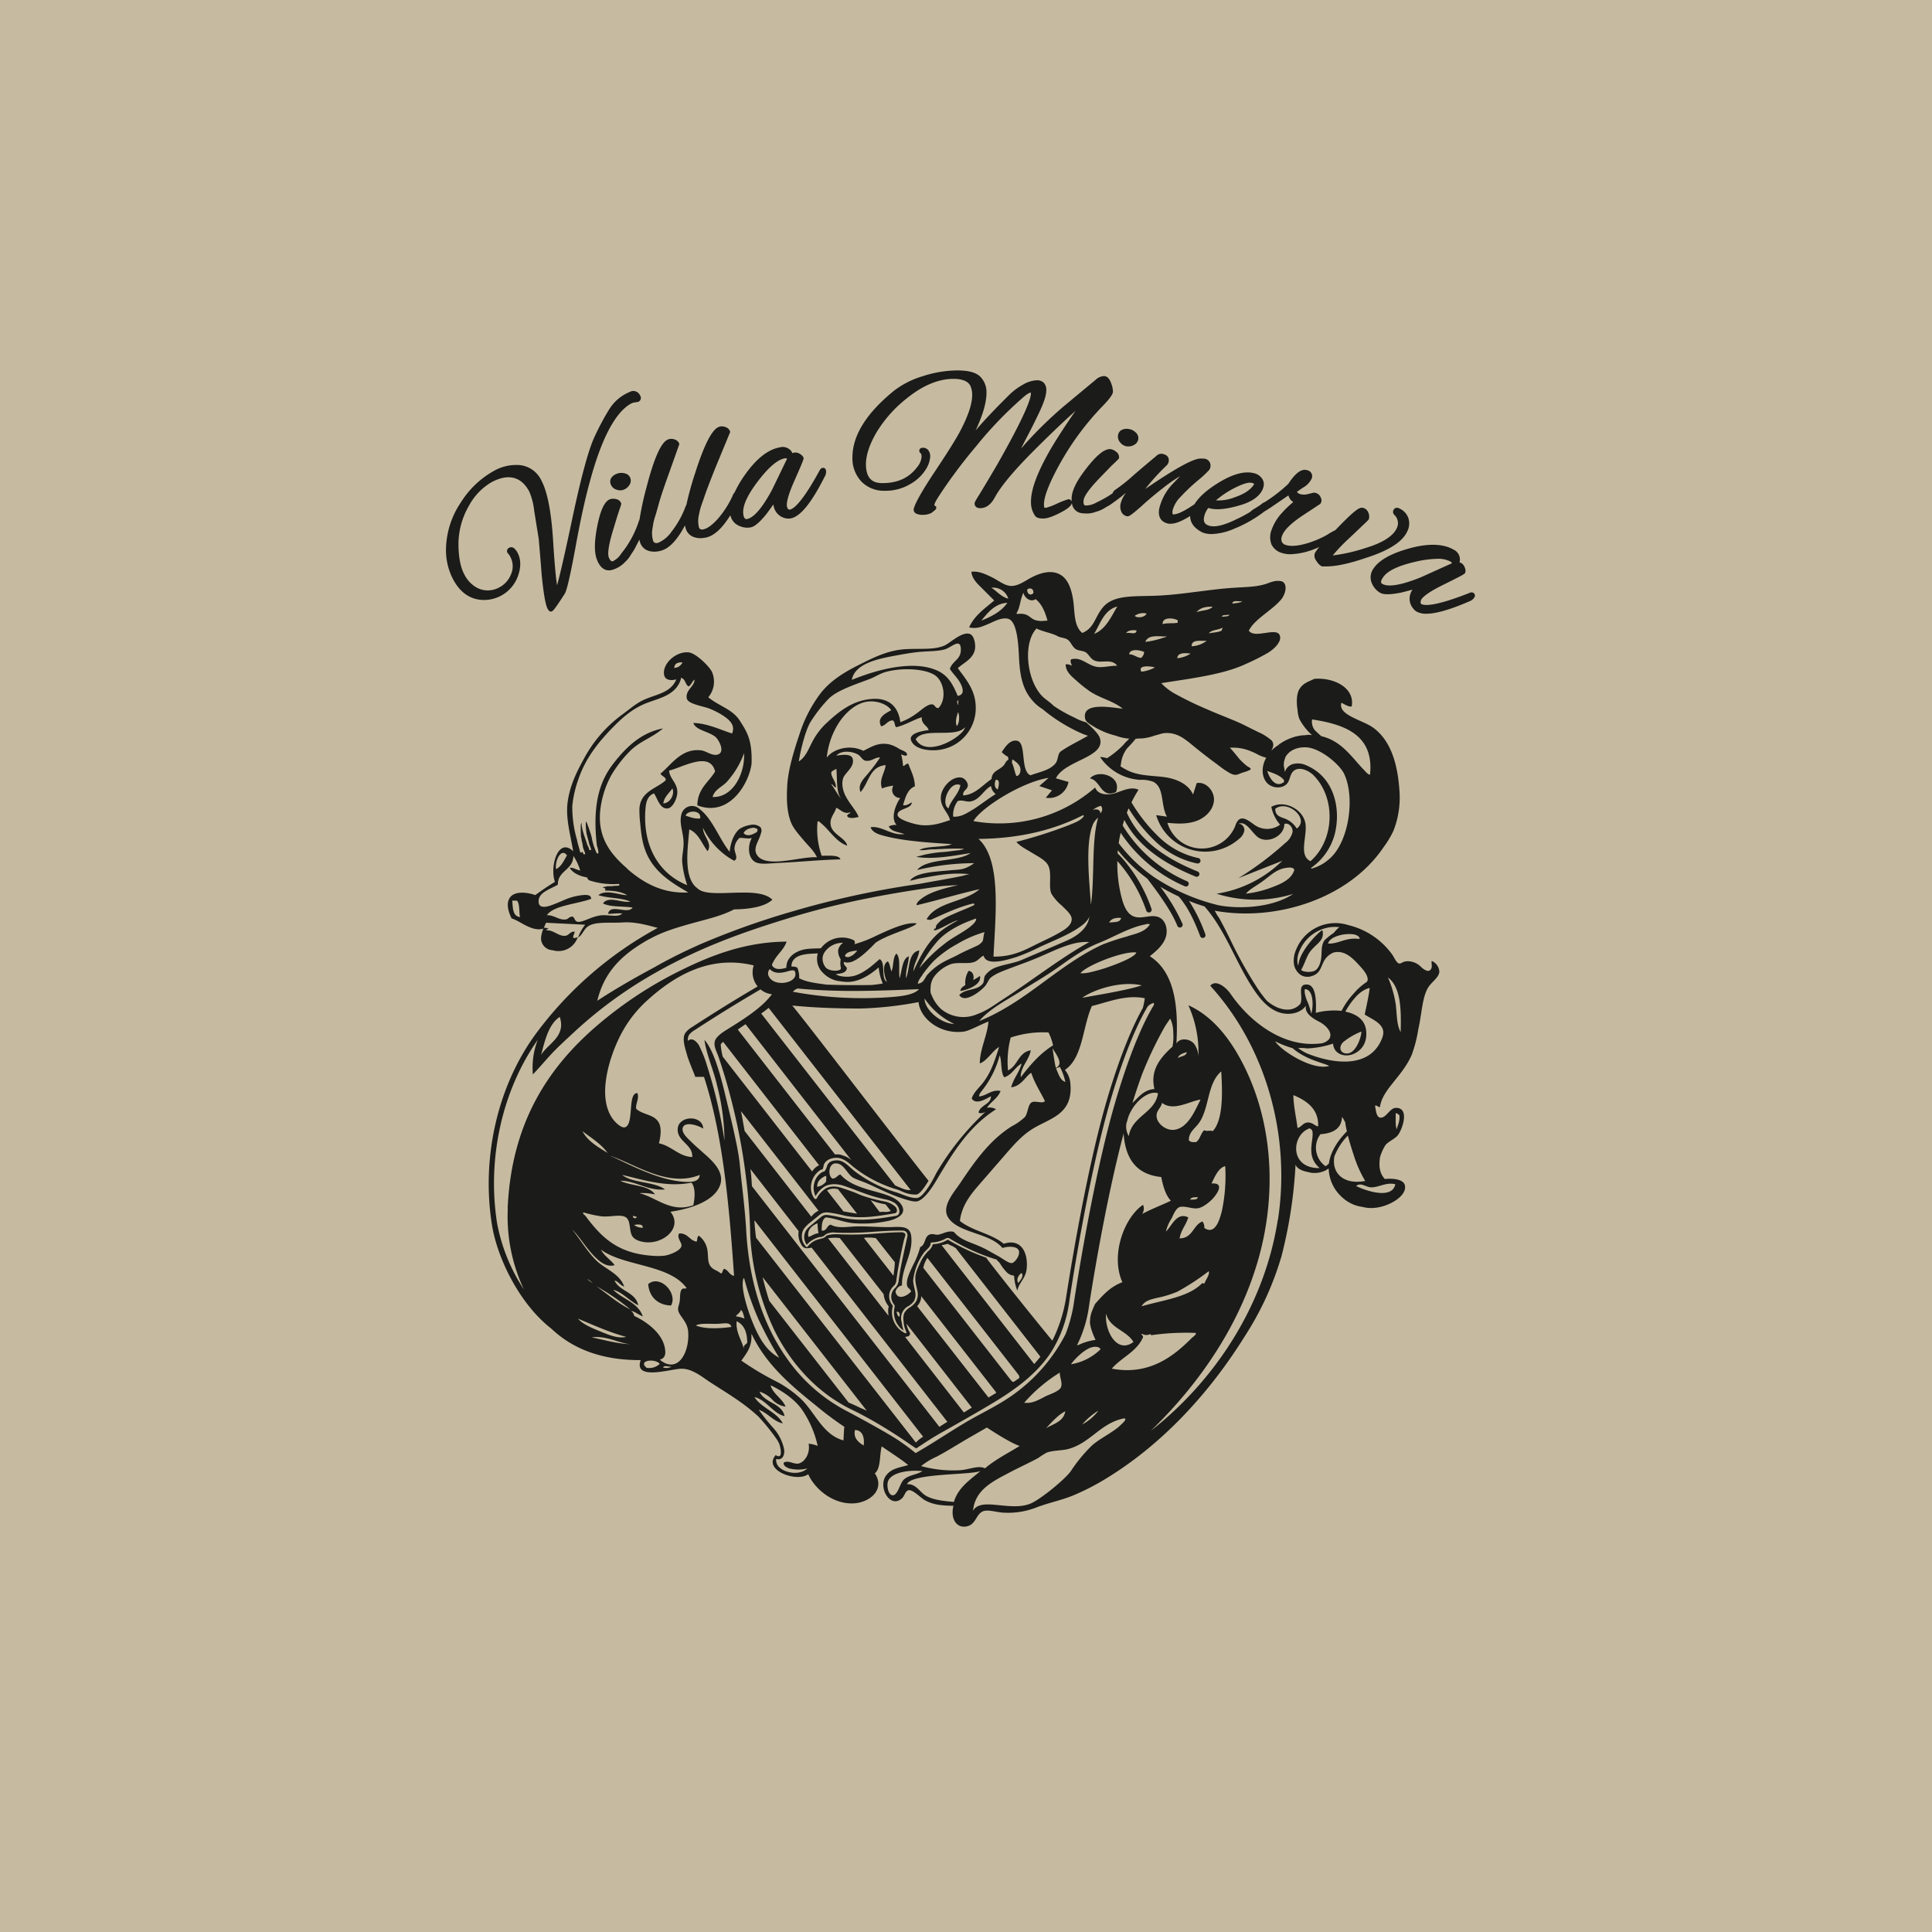 <?xml version="1.0" encoding="utf-8"?><svg id="Ebene_1" data-name="Ebene 1" xmlns="http://www.w3.org/2000/svg" width="600" height="600" viewBox="0 0 600 600"><title>CD-villa.de-600x600_BASE</title><rect width="600" height="600" style="fill:#c6bba1"/><path d="M444.64,298.43c-.17.75.2,1.69-.14,2.37-.84,1.67-2.66,0-3.43-.75a5.86,5.86,0,0,0-3.31-1.5,4.16,4.16,0,0,0-1.85.18c-.54.18-1.1.75-1.68.39-.75-.5-1.28-1.81-1.78-2.55a23.6,23.6,0,0,0-13.74-9.28,13.15,13.15,0,0,0-16.26,7.8,8.32,8.32,0,0,0-.63,4.09,5,5,0,0,0,2.21,3.65,3.88,3.88,0,0,0,2.06.52,3.51,3.51,0,0,0,1.24-.21,5.78,5.78,0,0,0,.9-.35c1.76-.86,2-2.49,2.84-4.11a5.83,5.83,0,0,1,3-2.83c3.5-1,6.19,1.92,7.94,3.82.87.94,3.06,3.2,2.7,4.83a1.72,1.72,0,0,1-.28.47,18.59,18.59,0,0,0-4,3.55,23.37,23.37,0,0,0-3.8,5.41,22.58,22.58,0,0,0-8,.62c.16-2.71.27-8.5-2.55-8.78-3.53-.36-1.18,3.87-2.26,6a5.27,5.27,0,0,1-3,1.7c-2.89.44-5.52-1.11-7.35-2.63a39.06,39.06,0,0,1-3.63-5l-.17-.25a131.85,131.85,0,0,1-7.69-14c-.94-1.9-1.92-3.86-3-5.85a10.79,10.79,0,0,0-1-1.56c-.24-.47-.49-.92-.75-1.36,18.66,3.45,41.44-3.49,52.39-19.62a31,31,0,0,0,3.12-5.18,28,28,0,0,0,1.89-12.18c-.5-8-2.46-15.78-8.27-19.92-3.37-2.38-10.93-3.84-9.77-7.67.62.27,2.59,1.55,3.2,1.08,1-5.78-5.61-9-11.61-8.51-1.81.89-3.32,1.24-4.51,3-1.07,1.54-1.08,4.32-.7,6.69a9.24,9.24,0,0,0,.6,2.85,18.14,18.14,0,0,0,3.87,4.92c-.4,0-.65-.09-1.07-.08h-.09a13.84,13.84,0,0,1-1.93.17,19,19,0,0,0-2,.38,16.1,16.1,0,0,0-4.5,2,7,7,0,0,0-1,.75,9.68,9.68,0,0,0-2.09,1.73,4.6,4.6,0,0,0,.67-1.76,2.41,2.41,0,0,0-.42-1.42,14.19,14.19,0,0,0-2-1.5,11,11,0,0,0-2-1.08l-2.52-1.24c-1.18-.59-2.36-1.21-3.57-1.75-3.29-1.46-6.68-2.7-10-4.18a105.47,105.47,0,0,1-10-4.84,17.19,17.19,0,0,1-4.28-3.3c8.58-1.38,18.93-2.58,25.93-5.81a71.9,71.9,0,0,0,7.08-3.54c1.29-.75,4.51-3.18,3.83-5.38-.85-2.91-7.83,1.11-9.64-1.57,1.81-3.7,7.56-6.48,10.21-9.91,1.06-1.39,2-4.39.14-5.38-2.16-.56-3.76.39-5.26.84-3,.91-6.21.88-9.92,1.14-7.46.49-15.28,2-22.81,2.4-7.26.4-13.89-.46-17.44,3.4-2.74,3-2.76,6.66-6.66,8.22-2.49-2.07-2.32-6-2.69-9.21-.39-3.38-1.3-6.84-3.55-8.51-3.18-2.35-7.33-.75-10.2.85-1.5.87-3.76,2.41-5.81,2.26s-3.91-1.79-5.81-2.69-4-2-6.38-1.7c.23,2.08,1.7,3.54,3,4.81l4.11,4.11c-2.92,2.47-6.14,4.63-7.8,8.36,2.61.54,4.2-.35,6.1-1.13,1.5-.62,3.95-2.07,6-1.56,2.81.75,3.2,7.85,3.39,12,.27,6.06,1.3,10.09,4.11,13.32a12.67,12.67,0,0,0,3.22,2.75c5.26,4.51,11.86,7.65,14.1,8.26-3.34,1.93-6,3.13-8.47,4.88-1,.75-.75,2.64-1.63,3.72-1.33,1.61-3.37,2.25-5.53,2.94-.76.24-1.51.48-2.26.75-3.26-1.5-1.1-10.29-4.23-10.75-2.25-.34-3.7,2.12-4.67,3.53A6.77,6.77,0,0,0,313,235a2.15,2.15,0,0,1,.16.93h0c-.87.47-.95,1.33-1.68,2-1.44,1.37-3.42,1.6-3.54,4-2.74,1.8-5,4.82-8.79,5.1-.31-1.58,1.45-1.74,1.42-3.26a2.88,2.88,0,0,0-1.85-2.26c-2.9-.66-6.23,2.82-6.52,5.81-.31,3.39,2.35,5,2.84,7.37-2.54.84-5.32,1.87-8.93,1.56-1.73-.15-7.41-1.62-7.37-3.25.06-2,4.51-1.76,4.4-3.83-.7.41-1.74,1.17-2.69.85.75-2.43,1.4-4.93,3.68-5.82-.1-2.87-1.22-4.74-2-6.93-.61-.47-1.25.86-1.69.55a19.12,19.12,0,0,0-.58-3.53c.47.09,1.75.85,1.85,0-.16-.91-1.5-1.18-2.41-1.7a10.61,10.61,0,0,0-3.12-1.42c-3.59-.75-5.87,1-8.07,2-4.27-2.12-9.42-.55-11.35,2.13a24.34,24.34,0,0,1,4-11.2c2-2.88,5.14-5.87,8.93-6.24,3-.28,6,1,7.08,2.7-1.62.93-4.61,2.26-3.12,5,1.51-.29,1.88-1.71,3.54-1.84.81.27.54,1.65,1.14,2.12,3-.75,5.16-2.2,7.94-3.11-.22,2.15,1.89,2.73,2.12,4-2.75.37-7.33,1.31-4.81,4.25,1.44,1.69,4.69,2.16,7.08,2a13.08,13.08,0,0,0,12.33-12c.4-6-2.43-9.27-5.53-13.47,1.84-1.76,5.41-3.13,5.39-6.76,0-1.42-.49-3.38-1.56-3.83-2.41-1-6.21,2.78-7.94,3.54-3.32,1.44-7.21.88-12,1.14-5.58.28-10.28,2.72-14.73,4.95s-8.5,4.75-11.51,8.41a42,42,0,0,0-6.8,13c-1.65,4.86-3.55,11-3.83,16-.24,4.32-.12,8.1,1.13,11.34.79,2.07,2.6,4,4,5.68s3.11,3.15,4.11,5.26c-4.87-.38-15.28,3.42-18.42-.43-1.81-2.26.51-4.7,1-7a1.9,1.9,0,0,0-.12-1.9,3.52,3.52,0,0,0-2.64-.79,9.37,9.37,0,0,0-3.7,1.2h0c-1.93,1.38-3,4.55-3.24,7.23-3.23-4-5.26-10.15-9.35-13.32a3.4,3.4,0,0,0-5.67,1.84c-.71,2.85.76,5.64.71,8.94,0,1.95-.53,3.81-.43,5.66a31.22,31.22,0,0,0,1.56,7.22c-8.21-3.26-13.78-11.34-13-23.23.15-2.4.59-4.51,2.69-5.26,1.1,1.57,1.8,4.89,4.24,4.67,1.51-.13,3-3,3-5.1,0-2.83-2.41-4.17-2.55-6.66,4.21-1,12.72-6.19,14.28.28-2,3.4-5.41,5.26-5.52,10.52,10.12,3.88,16.21-7.2,16.85-13,.21-7.35-1.4-9.77-3.68-13.33s-6.49-4.51-9.77-7.23a7.57,7.57,0,0,0,1.13-7.93c-.94-1.84-4.93-5.67-7.08-6-3.84-.51-8.27,3.32-7.79,6.81.24,1.9,2.25,2,3.82,1.55-2,4.79-7.39,4.62-11.48,7.09-1.72,1-3.42,2.45-5.1,3.68a41,41,0,0,0-12.33,14.28c-2.09,3.81-4.11,7.91-4.82,12.9s.75,9.86,1.7,15.44c-4.62-4.51-7.37,4.65-5.67,9.5q-3.16,1.93-6.1,4.11c-2.49-.88-6.44-1.39-7.93.85-1.22,1.81-.38,4.5.57,6.38,2.76.9,5.26,3.39,8.64,3.4a6.9,6.9,0,0,0,1.34-.26c.24-.68.51-1.3.71-1.78l12.16.61a14.47,14.47,0,0,0-2.2,3.95c1.47-.75,1.69-2.72,3.44-3.66,2.44-1.31,6.76-.75,10.52-1,4-.26,8,1,10.78,1.69a115.6,115.6,0,0,0-37.65,32.61c-11.88,16-17.1,38.11-13.94,59l.1.62c1.64,10.34,8.55,24.55,18.44,32.23,6.56,6.23,15.57,9.84,27.75,9.77-2.22,6.28,8.55,3,12.19,2.7s6.9,2.57,9.49,4.24c5.3,3.44,9.93,6.1,14.46,10.21l.49.46a62.83,62.83,0,0,1,5.4,6.66,8.23,8.23,0,0,1,1,1.74c.3.83.75,2.79.33,3.57a.44.44,0,0,1-.26.24,1.22,1.22,0,0,1-1.14-.34,1.74,1.74,0,0,1-.13.15c-3.84,4.59,6.64,8.44,10.21,5.81,1.7,4,7,9.12,13.6,9.07,5.15,0,10.52-4.14,7.08-9.35,1.93-1.57,1.39-5.61,2.14-8.37,2.68,1.9,6,3.95,8.21,5.81-2.82.83-5.09,1-6.76,3.12-2.82,3.5,1.06,10.6,4.82,7.23.84-.75,1.06-2.4,2.12-2.55,1.26-.18,3.62,2.26,4.82,3,2.49,1.44,5,1.8,9.07,1.84-1.1,4.32,1.27,7.42,4.68,6.24,2.52-.88,2.46-4.26,5.1-4.69,1.63-.25,3.71.48,5.67.58A24.08,24.08,0,0,0,322,468.1c3.7-1.41,7.57-2.16,11.27-3.67A75.33,75.33,0,0,0,344,458.87c17.28-10.66,31.68-26.42,42.39-43.59A94.4,94.4,0,0,0,398,390.05a143.67,143.67,0,0,0,4.34-28.33c.43,1.15,2,1.93,3.81,2.25a7.32,7.32,0,0,0,2.13.31,7,7,0,0,0,1.71-.2,7.31,7.31,0,0,0,1.12-.36,4.18,4.18,0,0,0,1.18-.63l.34-.23A12.46,12.46,0,0,0,417,372a11.42,11.42,0,0,0,6.1,2.81,10.78,10.78,0,0,0,4,.28c4.19-.39,9.9-3.61,9.21-6.94-.4-1.94-3.72-2.26-6.23-2-1.63-1.69-1.92-4-1.5-6.76a14,14,0,0,1,1.39-3.27c.62-1.41,3.18-2.33,4.12-3.54,1.57-2,3.75-8.76-.71-8.51-1.83.1-3,3.38-4.83,3-1.15-.26-1.23-2.26-1.54-3.69.84-.18.82.49,1.54.43.76-5.56,6.94-9.38,9.9-16.29a41,41,0,0,0,2-7.8c1.12-4.85,1.18-9.77,3-12.91,1.07-1.84,3.49-3.23,3.55-5.09A3.88,3.88,0,0,0,444.64,298.43Zm-33.06-6.7a4.24,4.24,0,0,0-.64,1c-.75,1.7-.33,3.7-.75,5.57-.32,1.41-1,3.11-2.57,3.4a5.72,5.72,0,0,1-3.15-.19,4,4,0,0,1-.39-.29,2.32,2.32,0,0,0,.14-.23c1-1.86,1.5-3.71,2.41-5.1,1.83-2.76,4.76-3.52,4.11-6.81,0-.1-.12-.15-.29-.13-2.25,1.82-5.49,5.45-6.76,8.78a9.25,9.25,0,0,0-.51,2.2,4.07,4.07,0,0,1-.24-.91,7.25,7.25,0,0,1,.56-3.53,12.19,12.19,0,0,1,7.35-7,11.33,11.33,0,0,1,5.26-.53c-.44-.06-1.64,1.51-2,1.83a16.63,16.63,0,0,0-2.51,2Zm.86,1.31c.5-2.21,5.2-3.36,8.08-2.84.67.13,1.79.56,1.71,1.42-4.24-.62-6.46,1.55-9.77,1.42ZM304.77,192.73c2-2.49,4.28-5.34,8.07-5.52C311,189.89,308,191.44,304.77,192.73Zm3.11-10.2a4.88,4.88,0,0,1,5.26,3.4c-2.28-.61-3.5-2.29-5.26-3.4ZM159.1,279.69h1.42c1,.9.61,4,1,5.11-2.31-.23-2.25-2.78-2.43-5.11Zm274.37,66.07c.62-.07.75.38,1.13.56.19,1.95-.48,3-.85,4.4-.46-1.31-.26-3.26-.31-5Zm-16.47-22a20.72,20.72,0,0,1,5.81-3.4c-.13,2.2-1.82,6.69-4.39,6.8C416.34,327.28,415.57,325.38,417,323.79Zm-11.76-16.58c2.78.11,2.66,5.43,2,7.63a29.78,29.78,0,0,0-1.05-3.41C405.39,309.73,405,308,405.24,307.21Zm-2.54-49.89a7.38,7.38,0,0,0-2.75-2.63c-1.73-1-3.87-.8-3.91-3.46C399.83,248.17,406.91,254.33,402.7,257.32Zm-.76,12.9c-.75,2.67-3.65,4.12-6.23,5.1a33,33,0,0,1-8.79,2.25c1.24-1.5,3.42-2.52,5.39-4,2.22-1.63,4.05-3.51,6.94-4,.91-.1,2.24-.38,2.73.58Zm5.54-46.77c10.06,1.56,19.27,4.72,18,17.15-.52.07-1.23-.75-1.85-1.42-3.67-3.75-6.9-9.05-13.26-10.51-.68-.57-1.4-1.24-2.09-1.93a4.3,4.3,0,0,1-.8-3.29Zm-8.41,12c1-2.25,3.58-3.33,5.9-3.33,4.24-.3,10.52,4.7,12.35,8,3.69,7.39,1.61,21.79-4.74,26.87a13.27,13.27,0,0,1-5.39,2.83,3.06,3.06,0,0,0,.05-.32A18.48,18.48,0,0,0,414.53,259c1.89-7.51.05-17.34-8.5-21.16a6.31,6.31,0,0,0-4.57-.54,3.7,3.7,0,0,0-2.46,2.56,2.41,2.41,0,0,1,0-.38,4,4,0,0,1-.13-.84,4.65,4.65,0,0,1,.23-3.14Zm-.31,6.93c0,.16,0,.31.05.47-2.74,2.17-4.66-1.41-5.26-3.39,1.62.6,4.13,1.34,5.25,2.91Zm-37.49-14.64c4.23-.47,6.7,1.79,9.64,4.19,2.2,1.79,4.43,3.53,6.35,4.93,1.26.91,2.41,1.88,3.5,2.55,1.45.9,2.51,1.66,4,1,1.3-.55,2-.66,2.7-.95.18-.06.45-.2.63-.28.84-.43-.24-.89-.54-1.06a6.89,6.89,0,0,1-.85-.66c-.57-.49-1.12-1-1.66-1.57-.27-.27-2.95-3.75-3.21-3.62a13.74,13.74,0,0,1,5.65.7,25.41,25.41,0,0,1,2.64,1.11,12.17,12.17,0,0,0,3.13,1.27l-.13.23c-1.26,2.3-1.45,5.37.2,7.41s5.38,2.19,6.71-.06c.58-1,.66-2.26,1.39-3.14,1.65-2,5-.63,6.76,1.27,6.76,7.13,6.21,19.92-1.2,26.42-3.61-1.73-1.2-7.16-1.5-11.16-.34-4.79-6.48-8.07-10.66-5.71a12.3,12.3,0,0,0,2.73,5.54,6.84,6.84,0,0,1-7.74.2c-1.6-1.08-3.56-2.93-5.09-1.75a4.19,4.19,0,0,0-1.08,1.88,11.17,11.17,0,0,1-21.09-.91c3,.28,6,.45,8.83-.52s5.34-3.35,5.62-6.31-2.44-6.08-5.35-5.51l-1.14,3.55c-1.5-3.43-5.52-5-9.23-5.45s-7.62-.37-11-2A21.48,21.48,0,0,1,348,238a.67.67,0,0,1,.05-.31l.09-.57a9.39,9.39,0,0,1,1.94-4.77c.92-.93,1.8-1.91,2.63-2.93a11.16,11.16,0,0,0,1.14-.09h.75a14.8,14.8,0,0,0,3.89-.86c.69-.18,1.38-.38,2.05-.57a3,3,0,0,1,.74-.17Zm-6.94-23.39c-1.44-.16-2.13-1.09-3.68-1.13.27-1.85,3.39-1.33,4.66-.72a2.41,2.41,0,0,1-.94,1.84Zm4.25,3a11.2,11.2,0,0,1-4.11,1.28c-1.29-2.15,2.9-1.73,4.15-1.33Zm20.83-11.48c-1.05.55-2.64.57-4,.85.81-1.14,2.9-1,4.11-1.7.45.16-.21.44-.1.8Zm6.39-9.26c-.15.6-2,.75-3.11.86C382.94,186.14,384.82,187,385.8,186.64Zm-4.11,4.25c.27.7-1.5.6-2.25.71.2-.81,1.62-.36,2.28-.71Zm-5.1-2.4c-1,1.21-3.37,1.06-5,1.7,1-1.27,2.67-1.8,5-1.7ZM374.75,199a8.18,8.18,0,0,1-4.67,1.7c-.06-2.2,2.67-1.59,4.69-1.7Zm-5,4a9.44,9.44,0,0,1-4.12,1.42c0-1.8,2.55-1.69,4.14-1.42Zm-4-10.35v.75c-1.42.29-3.36,0-4.68.42-.14-2.32,3.45-1.92,4.7-1.17Zm-3.68,5c.75,0-.76.39-.85.42a27.06,27.06,0,0,1-5.53,1.28c.91-2.38,4.14-1.64,6.4-1.7Zm-6-7.1c-.37,1.06-2.69,1.59-3.68.72a4.38,4.38,0,0,1,3.71-.72Zm-3.11,5.26c-.08,1.57-2.31.39-3.26.85.5-.93,2.08-1.07,3.28-.86ZM347,188.35c-1.79,2.88-3.49,7.08-7.22,8.51,2-3.3,3.1-7.43,7.25-8.52Zm-26-4.47c-.21,1.06-2,1.14-2-.75a1.15,1.15,0,0,1,1.62-.09A1.18,1.18,0,0,1,320.91,183.88Zm-4.4,6.76c-.09,0-1,.06-.92-.09.17-.48.46-.93.63-1.42s.34-1.15.49-1.72a18.44,18.44,0,0,1,1-3.34c.37,1.5,2.15,3.11,3.82,2,1.94,1.5,2.95,4,3.69,6.66,0,0-1.69.14-1.85.14a8.49,8.49,0,0,1-1.82-.25c-1.19-.32-1.95-1.38-3.07-1.76A5,5,0,0,0,316.51,190.64Zm-2.25,45.17c1.29.81,2.47,1.74,2.57,3.06.08,1-.42,2.13-1.27,2.13-.58-1.26-.76-2.93-1.39-4.11a7.14,7.14,0,0,0,.09-.93Zm11.27,5.79-2.85,2.51,3.94,1.33-1.94,2.31a6.17,6.17,0,0,0,7.07-4.91l-3.92-1.13c2.77-5.66,15.51-6.44,13.67-12.47-.38-1.24-2.08-3-4.29-4.92a15.56,15.56,0,0,1-3.57-1.45,43.63,43.63,0,0,1-6.56-3.7c-1-1.08-2.33-1.83-3.32-2.79-4.95-4.78-6.33-16.53-1.95-21.2,1.5.86,5,1.5,6.48,2.35.9.52,2,.48,3,1,1.25.68,1.5,2.37,2.83,3.12.75.44,1.91.4,2.83.85s1.57,2,2.69,2.55c2.2,1.17,5.37-.75,7.23,1.7-2.14,0-3.81.47-5.52.43-3.51-.08-5.34-3.37-8.79-2.41-.52.62.31,1.72.14,2a2.41,2.41,0,0,0-1.84-.43c0,2.19,1.75,3.62,3.11,4.83a43.86,43.86,0,0,0,4.4,3.53c3.26,2.18,7.47,3.07,10.2,5.39-3.1-.28-13-2.36-11.62,3.26.24,1,2,1.86,2.84,2.41a24.11,24.11,0,0,0,6.63,2.71,14.62,14.62,0,0,0,4.19.92l-.36.39h0a13.71,13.71,0,0,0-1.39,1.46,28.08,28.08,0,0,1-5.17,4.24,6.47,6.47,0,0,0-2.14-.38,16.19,16.19,0,0,0,12.49,7.1,9.78,9.78,0,0,1,4,.58c3.59,1.79,2.25,7.36,4.29,10.84l-3.36-.47a15.89,15.89,0,0,0,25.7,7.4,4.24,4.24,0,0,0,1.69-2.66c.09-1.07-.86-2.25-1.91-2,2.26-1.12,3.92,2.18,5.79,3.85,2.94,2.61,8.54.09,8.54-3.84,1.31-.55,2.71,1,2.55,2.46a6,6,0,0,1-2.32,3.48,98.48,98.48,0,0,1-14.5,10.87l13.62-5.38a37.09,37.09,0,0,1-20.41,10.22,39.83,39.83,0,0,0,23.82.06c-6.41,4.28-16.53,4.78-23.15,3.54a62.72,62.72,0,0,1-20-8.71,47.34,47.34,0,0,1-11.06-10.58c.16-1.09.37-2.16.61-3.23a45.46,45.46,0,0,0,19.95,16.62.85.85,0,0,0,.67-1.57,43.51,43.51,0,0,1-20-17.33c.15-.58.33-1.15.51-1.72a30.67,30.67,0,0,0,2.45,3.89c4.17,5.56,10.61,10,19.71,13.71a.59.59,0,0,0,.32.06.87.87,0,0,0,.79-.53.85.85,0,0,0-.48-1.1h0c-8.8-3.56-15-7.86-19-13.16a27.51,27.51,0,0,1-3-5.1c.18-.45.35-.91.54-1.36a50.59,50.59,0,0,0,8.43,10.36,26.68,26.68,0,0,0,12.86,6.76h.17a.85.85,0,0,0,.15-1.69,25.14,25.14,0,0,1-12-6.35,50.59,50.59,0,0,1-8.71-10.94,39.42,39.42,0,0,1,2.19-3.91c-2.21-1.06-4.76.21-7.08,1s-5.62.63-6.38-1.71A45.22,45.22,0,0,1,302.32,255c2.18-4,14.82-12.07,23.22-13.41ZM234.79,384.37c-.15-1.24-.3-2.48-.4-3.76,0-.47-.07-.93-.11-1.38l.08-.18,52.32,67.13a11.91,11.91,0,0,0-2.25,1.81Zm34.41,53.76c-.62-.31-1.25-.59-1.9-.84-1.23-.63-2.5-1.19-3.76-1.72L238.91,404c-.81-2.42-1.45-4.9-2.08-7.38Zm-35.69-69.76c-.09-1.59-.17-3.19-.4-4.77l-.07-.55,15,19.3a6.1,6.1,0,0,0,.72,4l.07.1a1.91,1.91,0,0,0,1.64,1.2l.25,0a6.71,6.71,0,0,0,1.27-.19h.07l42.15,54.1c-.83.51-1.65,1-2.46,1.58Zm21.9-66.44a8.61,8.61,0,0,0,4.83,2.72h.16a15.62,15.62,0,0,0,2.72.3c2.38,0,5.51-.82,9.77-4.51a16.57,16.57,0,0,0,1.26,5c-1.11.19-2.25.34-3.46.46-4.67.08-9.37.06-14.05-.12-3-.43-6.21-.75-8.45-2a6.93,6.93,0,0,0-.51-3.08l-.09-.22-.22-.09a3.31,3.31,0,0,0-1.56-.2,3,3,0,0,1,.56-2c1.41-1.86,4.43-2,7.64-2.1l-.09.24a6,6,0,0,0,1.51,5.65Zm5.68-4a6.46,6.46,0,0,0,0,2.4.68.68,0,0,1-.33.91l-.09,0h-.09a1.71,1.71,0,0,1-.83.21,2.62,2.62,0,0,1-.56,0h-.13a4.07,4.07,0,0,1-.61-.07,1.07,1.07,0,0,1-.43-.09,4,4,0,0,1-1.37-.6,4.21,4.21,0,0,1-1.08-3.88,4.65,4.65,0,0,1,.79-1.47,6.8,6.8,0,0,1,5.47-2.55,3.68,3.68,0,0,0-1.55,2.36,4.85,4.85,0,0,0,.83,2.81Zm25.31,4.88a40,40,0,0,1,3.51-4.29,34.32,34.32,0,0,1,7.47-5.41,34.71,34.71,0,0,1,8.51-3.67c-.41.11-.49,2.47-.72,2.83a4.49,4.49,0,0,1-2,1.56c-2.46,1.14-3.52,1.55-5.58,2.65s-4.15,1.88-5.92,3.08a18.32,18.32,0,0,0-2.79,2.25,12,12,0,0,0-1.13,1.23,16.51,16.51,0,0,1-1,1.59,2.43,2.43,0,0,1-1.72.86,4,4,0,0,1,.14-.6,7.6,7.6,0,0,1,1.26-2Zm-.75-2.46a41.7,41.7,0,0,1,5.77-8.37c2.75-2.88,7-5.14,11.7-6.72.27.85-1.34,2.19-2.13,2.79-2.34,1.77-5.48,3.24-7.91,5.26a47.67,47.67,0,0,0-7.43,7.19c-.19.26-.08.06,0-.09Zm53.56-48.68a6.75,6.75,0,0,1,2.7-1.42,1.69,1.69,0,0,1-.25,2.38l0,0C342,251.51,340.28,251,339.21,251.65Zm.14,4.51a5.69,5.69,0,0,1,1.71-2.26C338.91,261,340,272.47,338.8,281c-.45-6.85-1.84-18.77.55-24.78Zm-1,28.06c-.22,3.84-3.68,6.35-6.76,7.74-4.86,2.15-9.35,4-14.2,6.1-2.26,1-5.56,1.44-7.82,2.26a7.39,7.39,0,0,0-3.66,2.64c-.46.75-.15,1.77-.75,2.58a4.79,4.79,0,0,1-2.25,1.38c-1.65.58-3.76.67-5,2.09,1.1,1.79,3.44.6,4.51,0a14.5,14.5,0,0,0,3.54-2.84c.62-.75,1-1.82,1.56-2.41,1.38-1.34,4.28-2.36,6.67-3.26s5-1.83,7.21-2.74c5.54-2.25,11.51-5.68,16.88-5.2-8.76,4.78-18.39,12.39-27.36,18.14-1.78,1.15-4.43,3.17-7.21,4.13a10.82,10.82,0,0,1-11.57-1.59,12.1,12.1,0,0,1-2.93-4.51l-.16-.2a.24.24,0,0,1,0-.28A3.3,3.3,0,0,1,289,307h0a6.36,6.36,0,0,1,1-3.55,11.53,11.53,0,0,1,5.53-4.11c2.25-.57,5,.08,6.94-.56,1.33-.44,1.88-1.5,3-2,.81,3.36,7.16,1.36,10.21.42a59,59,0,0,0,7.23-3.11c5.34-2.44,10.1-4.23,13.6-7.09.72-.62,1.83-1.82,1.88-2.77Zm-42,33.73c-3.83.06-9.23-4.2-9.23-7.89A22.91,22.91,0,0,0,296.38,318Zm35.74-61.77a143.52,143.52,0,0,1-16.44,5.26c1.25,1.45,3.23,2.38,5.1,3.54,1.64,1,4,2.15,4.81,3.83,1.22,2.52-.06,6.66,1,8.79a15.14,15.14,0,0,0,3.26,3.68c.95,1,2.89,2.56,3,4,.13,2.26-2.57,3.64-4.39,4.68s-4.14,2.08-6,3c-4.25,2.11-7.88,4.17-13.89,4.11.61-12.94,2.55-30.05-4.67-36.56,13.13-.14,23.68-2.87,32.45-7.37.13.06.26.13.29.28C335.69,254.84,333.76,255.51,332.12,256.18Zm-46.7,51c-1.62,1.88-6,2.26-9.25,2.49a117.75,117.75,0,0,1-29.93-1.7,3.81,3.81,0,0,1,1.5-1c6,.56,12,.76,17.94.76C272.28,307.71,278.89,307.47,285.42,307.19ZM246,301.36c.41,0,.63-.05.82.28a1.94,1.94,0,0,1-.2,2.09,3.4,3.4,0,0,1-1.19.94c-2,1-5.51.85-6.65-1.41a2,2,0,0,1,.29-2.32h0c1.5,1.66,3.76,1.23,5.67.69a5.66,5.66,0,0,1,1.22-.27Zm36.82,68.22a5.24,5.24,0,0,1-1.93-.25c-.26-.08-.51-.17-.76-.27l-2.11-.89-41.63-53.42a26.57,26.57,0,0,0,2.32-1.75Zm-18.43-9.3a6.89,6.89,0,0,0-2.54-1.4,4.51,4.51,0,0,0-2.51-.34l-30.21-38.8c.8-.58,1.6-1.12,2.4-1.67Zm-10,1.6a4.72,4.72,0,0,0-2.16,1.94l-27.78-35.67a20.48,20.48,0,0,1-.63-3.81,8,8,0,0,1,.75-.8Zm-23.14-10.64c-.37-2.06-.71-4.13-1.14-6.18L254.21,376a5.82,5.82,0,0,0-2.25,1.87Zm43.17,50.67a6.94,6.94,0,0,0,1.59,3.8,6.17,6.17,0,0,0-.1,2.53v.36l-18.74-24.05a13.39,13.39,0,0,1,3.63-.07Zm-6.12-17.46.79-.12a10.9,10.9,0,0,0,1.4,0l1.5.17L277.9,392c0,1.26-.24,2.51-.36,3.76a1.86,1.86,0,0,1-.08.41Zm12.78,30.73A3.4,3.4,0,0,0,282,415a.85.85,0,0,0,.59-1.05,1.08,1.08,0,0,0-.08-.19,7.2,7.2,0,0,1-1-2.68l20.29,26.05-2.45,1.53Zm3.75-9.54a4.63,4.63,0,0,0,1.24-2.59v-.54l23.08,29.62a1.42,1.42,0,0,1,.23.44L307,434l-.1-.1Zm1.91-11.9a8.64,8.64,0,0,1,1.27-3.09l28.26,36.25a1.48,1.48,0,0,1,.3,1.05c-.6.42-1.21.84-1.82,1.24a1.34,1.34,0,0,1-.75-.5Zm5.69-7.05a15.61,15.61,0,0,0,1.92-.41,8.14,8.14,0,0,0,1.42.7l1.06.64,26.27,33.71a9,9,0,0,1-.6.75c-.43.53-.86,1-1.27,1.5h-.07Zm14,3.94a64.33,64.33,0,0,1-11.61-5.37c-.15-.09-.33-.26-.48-.23a1.86,1.86,0,0,0-.47.23,9.18,9.18,0,0,1-4.16,1.13,4.45,4.45,0,0,1-1.57,2.26c-.19.18-.34.42-.52.61a11.59,11.59,0,0,0-1.89,3c-.76,1.65-1.58,3.25-1.47,5.16a12.18,12.18,0,0,0,.33,2.08c.09.38.26,1.14.33,1.51a4.41,4.41,0,0,1-.47,3.22A6.05,6.05,0,0,1,282.6,406a4.81,4.81,0,0,0-1.75,1.75,4.75,4.75,0,0,0-.23,2.61,8.59,8.59,0,0,0,.84,3.26.29.29,0,0,1,0,.34.27.27,0,0,1-.21.09.24.24,0,0,1-.12,0,7.21,7.21,0,0,1-4-7.83,2.34,2.34,0,0,0,.12-.64.68.68,0,0,0-.16-.33l-.17-.23a4.35,4.35,0,0,1-.55-3.91,5,5,0,0,1,1.09-1.66,2.57,2.57,0,0,0,.86-1.42c.55-4.29,1.37-8.33,2.41-12.92l.43-1.42a.7.7,0,0,0-.38-.81,1.75,1.75,0,0,0-.71-.19c-3.06,0-6.16.28-9.14.48a89.92,89.92,0,0,1-10.89.13l-.41,0a9.34,9.34,0,0,0-2.83.38,1.59,1.59,0,0,0-.32.26,4.22,4.22,0,0,1-.46.38,3.69,3.69,0,0,1-1.12.37l-.21.08a6.47,6.47,0,0,0-3.88,2.39.43.43,0,0,1-.24.16c-.08,0-.18-.09-.24-.15a4.61,4.61,0,0,1-.75-5.44,9.84,9.84,0,0,1,1.94-2l2.6-2.09a5.15,5.15,0,0,1,1.28-.89,4.23,4.23,0,0,1,1.8-.2c1.16.14,2.25.33,3.36.57.86.18,1.92.48,2.8.62,5,.75,10-.18,14.53-.95a.67.67,0,0,0,.43-.24.78.78,0,0,0,.23-.61c0-.82-.52-1.29-1.37-1.85a7.68,7.68,0,0,0-2.65-1,50.34,50.34,0,0,1-6.82-1.8c-.86-.31-1.59-.68-2.41-1-1.07-.4-2.08-.75-3.23-1.13-1.33-.47-3.67-1.26-5.72,0a7.73,7.73,0,0,0-2.7,3,.73.73,0,0,1-.38.24.87.87,0,0,1-.42-.28,6,6,0,0,1-.86-4.69,6.48,6.48,0,0,1,2.77-4.07,1.92,1.92,0,0,1,.42-.16.64.64,0,0,0,.32-.13,5,5,0,0,0,.31-1.2c.42-1.42,2-2.25,3.85-2.3s3.48,1.15,4.88,2.41c.4.36.75.61,1.19.95a39.67,39.67,0,0,0,13.06,6.53c.45.15.84.37,1.38.57a9.5,9.5,0,0,0,4.45.95c1.07-.17,2.5-2.25,3.75-4.27-8-10-37.57-48.76-42.33-54.43,6.25.59,11.61.88,20.93.93a111.26,111.26,0,0,0,18.3-2c.43,5,6.6,10.14,14.05,9.16,1.74-.23,5.1-2.15,7.65-3.12-.32,4.26-2.65,8.5-2.69,13,2.25-.75,4-4,6-5.1-1.5,4.74-2.73,8.48-5.57,11.8-1,1.16-2.49,2.64-2.93,4.21,1.29,2.11,4.5.07,5.95-.71.12,2.49-3.27,2.68-3.83,5,.43.56,1.65.13,2.13-.14a84.11,84.11,0,0,0-15.3,19.08c-1,2.12-3.89,7.31-5.79,7.62-1.44.21-3.3-.49-4.94-1.12-.52-.21-1-.39-1.44-.53a39.88,39.88,0,0,1-13.18-6.67c-.44-.34-.85-.75-1.26-1.08-1.31-1.18-2.55-2.3-4.29-2.25s-2.66.67-3,1.85a5.72,5.72,0,0,1-.62,1.38,1.05,1.05,0,0,1-.62.33,1,1,0,0,0-.27.1,5.5,5.5,0,0,0-2.48,3.57,5.66,5.66,0,0,0,.45,3.9,8.06,8.06,0,0,1,2.66-2.93c2.26-1.34,5-.69,6.44-.19,1.15.4,2.25.82,3.33,1.22.82.32,1.65.63,2.5.94a48.14,48.14,0,0,0,6.52,1.91,8.36,8.36,0,0,1,2.94,1.05,3.43,3.43,0,0,1,1.64,2.72,1.42,1.42,0,0,1-.43,1.09,1.78,1.78,0,0,1-.86.33c-4.55.75-9.71,1.64-14.77.86-.9-.14-1.78-.33-2.65-.52-1.1-.23-2.25-.48-3.38-.61a3.16,3.16,0,0,0-1.4.07,3.79,3.79,0,0,0-1,.63l-2.85,2.38a8,8,0,0,0-1.66,1.68,4,4,0,0,0,.24,4.46,7.55,7.55,0,0,1,4.11-2.42l.21,0a3.37,3.37,0,0,0,.87-.27,2.88,2.88,0,0,0,.39-.3c.12-.1.24-.21.37-.3a5.1,5.1,0,0,1,3.18-.47H260a96,96,0,0,0,11.12-.28c3-.2,6.08-.4,9.17-.37a1.78,1.78,0,0,1,.85.18,1.55,1.55,0,0,1,.66,1.64l-.31,1.39c-1,4.59-1.93,8.55-2.47,12.78a3.67,3.67,0,0,1-1.09,1.88,3.82,3.82,0,0,0-.91,1.37,3.75,3.75,0,0,0,.41,3.39l.07.09a1.7,1.7,0,0,1,.34.6,1.48,1.48,0,0,1-.06.66,6.89,6.89,0,0,0,2.82,7.08,12,12,0,0,1-.56-2.58,4.19,4.19,0,0,1,2.15-5.07,5.49,5.49,0,0,0,1.69-1.6,4.24,4.24,0,0,0,.3-3c-.06-.37-.15-.75-.24-1.1a12.81,12.81,0,0,1-.36-2.13,17.93,17.93,0,0,1,3.49-8.9l.59-.59c.7-.67,1.35-1.29,1.36-2.12a.28.28,0,0,1,.27-.28h0a9.41,9.41,0,0,0,4.39-1.2,1.16,1.16,0,0,1,1.4.07,63.09,63.09,0,0,0,14.12,6.35h.24l.05.09a.2.2,0,0,1,.08.1,2.38,2.38,0,0,0,.4.44,4.21,4.21,0,0,1,.62.71,14,14,0,0,0,1.87,2.48,3.48,3.48,0,0,0,2.25,1.23.27.27,0,0,1,.25.28,13.4,13.4,0,0,0,1,4.42c.39-2.32,2.49-3.82,2.84-6.49.64-4.84-1.4-9.93-7.09-8.08-3.75-3.14-9.82-4-13.6-7.08.51-4.57,3.15-8,5.67-10.91s5-5.75,7.65-8.8,5.08-6,8.22-8.21c5.53-3.94,13.7-4.51,12.77-14.74a7.45,7.45,0,0,0-1.7-4.25c5.61-3.76,5.46-13.34,8.37-19.84,4.87-1.17,10.57-3.63,16.44-2.41-.16,1.05-.36,2.06-.6,3-2.49,4.38-6.48,12.85-11,28-7.32,24.75-12.89,62.48-13,62.86a46.1,46.1,0,0,1-4.12,12.48c-3.84-4.63-15-18.46-20.45-25.62Zm-49.59-20.94a4.46,4.46,0,0,1,3.41-.37l5.92,7.61c-1.24-.22-2.48-.4-3.72-.64a.86.86,0,0,0-.45,0Zm13.53,3A18.5,18.5,0,0,0,275,374l1.66,2.12c-.46.11-.92.2-1.37.28a10.63,10.63,0,0,0-2.11,0Zm57.51-41.07c-.41-1.94-.71-4-1-6.1.76,1.45,3.77,5,1,6.1Zm1.28-.29a18.49,18.49,0,0,1,1.7,4.68c-1.68-.58-2.08-2.45-2.83-4,0-.61.87-.33,1.1-.72ZM317,334.55c-.06-3.32,2.55-5.2,3.12-8.36-3.87.58-4,4.82-7.08,6.24a29.76,29.76,0,0,1,.84-10.21,31.6,31.6,0,0,1,11.74-1.58,16.94,16.94,0,0,1,1.42,4c-4.13,2.56-7.17,6.17-10.06,9.94Zm.28-4.25c-.75,2.76-2.51,4.58-3.26,7.37,3.16-.34,4.39-3.35,6.24-4.51,1.06,3.29,2.83,5.86,4.25,8.79-.7.87-2.57-.06-3.83.28-1.5.39-1.35,3.44-2.4,4.68a17.76,17.76,0,0,1-4,2.83c-6.76,4.19-11.45,10.75-16,17.57-2.1,3.13-6.28,7.64-3.55,11.19,3.49,4.57,12.83,4.43,16.58,9.08,1.69-.57,4.62-.65,5.1.85s-1.32,3.71-2.13,3.82c-1,.15-2.88-1.37-4-2l-3.82-2.13c-4.11-2.25-7.81-2.57-10.21-5.53-1.93-.55-3.41.67-4.95.85-.7.08-1.54-.29-2.26-.14-2.12.44-1.39,3.22-3.27,4a25.88,25.88,0,0,1-2.25,5.67c-.84,1.83-2.11,4.31-1.85,6.09.14,1,.92,1.06,1.29,2-1.1,1.34-4.24,2.95-4.84.14a2.48,2.48,0,0,1,2-2c-.15-5.56,3.6-10,2.85-15.45-.38-2.64-2.38-2.84-5.68-2.69-3.64.16-8.62-.35-12.19-.15-2.57.15-5.05.56-7.08-.57-1.35.21-1.12,2-2.83,1.84,0-1.81.09-3.48,1.27-4.11,3.26.31,5.68,1.69,9.22,1.85a37.9,37.9,0,0,0,10.62-.85c2.8-.75,5.61-2.36,3.4-5.26-1.84-2.39-6-3.18-9.64-4.25-3.85-1.13-7-2.41-9.07-4.82-1,.25-1.25,1.3-2.54,1.27-1.45-1.18-1-4.38.7-4.67,2.81-.46,3.84,3.27,5.81,4.4,1.23.69,3.16,1.24,4.83,2,3.17,1.43,5.84,2.82,9.49,4.11,1.5.53,4.17,1.44,5.38,1.27,2.4-.33,5.26-5,6.38-6.94,5.16-8.67,9.94-16.36,18.28-21.68a3.59,3.59,0,0,0-2.84-.43c1.22-1.95,3.39-2.95,4.26-5.26-2.77-.55-4.22,1.45-6.66,1.7-.13-.75.91-1.75,1.56-2.7a29.41,29.41,0,0,0,4.82-10.06c.75,1.95.25,5.26,1.41,6.81,2.44-.73,3.29-3.08,5.35-4.24Zm0,65.05c.83,1.13-.57,2.32-1,3.12-.85-1.13.17-2.69,1-3.12Zm-38,13.6c-.53-.26-.7-.89-.85-1.56.94-.2,1.2.91.83,1.56Zm-22.67-42.08a4.32,4.32,0,0,1-2.83,1.7c0-2,1.3-2.66,2.56-3.4.5.12.15,1.13.24,1.69ZM254.19,383c-1.32.09-2,.82-3.12,1.14-.5-2.31,1.23-3.59,2.83-4.25,0,1,.13,2.06.27,3.08Zm87.16-81.76c-1.81.44-3.82,1.15-5.81,1,1.87-2.45,13.53-7,17.35-6.43-.52,1.87-9.86,5-11.56,5.42Zm13.24,4.78c-4.82,1.57-13.07,2.84-18.48,3.86,2.84-2.17,11.5-5.44,18.46-3.87Zm-4.31-15.27a77.31,77.31,0,0,0-7.79,2.55c-13.92,6.37-23.88,18-38.41,23.81,3.18-3.68,7.66-6,11.9-8.65,4-2.57,8.38-5.06,12.48-7.93,3.94-2.79,7.81-5.67,12.77-7.66,4.76-1.9,9.66-4.93,14.6-5.81a1.67,1.67,0,0,1,1.28,0c-1.44,2.39-4.47,2.91-6.85,3.67Zm-5.81-4.27c.58-1.12,1.84-1.56,3.69-1.41C347.93,286.59,346,286.3,344.47,286.51Zm-35.14-44.33c1.41,0,.75,2.11.56,3-1.16-.33-1.12-2.19-.59-3Zm-8.51,6.8c3.31-.09,4.51-3.59,6.95-4.83a3.65,3.65,0,0,0,1.45,2.47l-.52.35c-2,1.24-4.87,3.47-6.46,4.42-1.75,1-3.72,2.48-6.24,2.25a7.48,7.48,0,0,1,1.42-4.82c1.3-.46,2.32.16,3.38.13Zm-6.24,2.12c-2.64-1.5.45-8.8,3.69-7.23-.64,3-2.86,4.42-3.71,7.21Zm-36.42-11.19c.29-.62,1.1-.72,1.57-1.15.33,3.3-.1,7.38,1.55,9.36-1-1-2.06-3.13-3.12-4.51.41-.16.8.9,1.42,1,.08-2.18-1.37-2.75-1.44-4.72Zm41.53-14c-.54,2.88-12,9.77-15.31,3.69,2.53-3.8,12.41-.25,15.29-3.71Zm-2-6.94c-.34-.15-.75-1.45,0-1.42a2.14,2.14,0,0,0,0,1.39Zm-.14,2.25c.56,1.2.33,3.76-.43,4.25-.56-1.39,0-3.05.41-4.26ZM278.12,203.6c2.45-.44,4.91-.91,7.38-1.14,2.9-.25,6-.18,8.07-.84,1.93-.6,5-3.84,4.82.42-.13,2.87-2.54,3.15-3.4,5.67.65,1.17,2.11,2.52,3,4,.75,1.26,2.05,4-.57,4.4-1.35-3.26-2.78-6.09-5.95-7.67-8-3.93-20.34,0-26.93,2.7C265.44,206.09,272.64,204.59,278.12,203.6Zm-25.78,26.64c-1.2,2.26-2.1,4.87-4.26,6.23.52-3.54,2.11-9.77,3.65-12.29a45,45,0,0,1,5.56-7.12c2.65-2.69,8.37-4.5,12.9-6.23,1.55-.59,3-1.56,4.39-2,4.69-1.5,12.34-1.36,15.74.85,2.76,1.81,3.84,7.33,1.13,10.21-.95.12-1.1-1-1.84-1.13-1.55-.23-3.58,1.86-5,2.83a19.6,19.6,0,0,1-5,2.69c-.59-4.65-3.35-7.56-8.64-7.23-6,.38-10.24,3.76-14,7.23A21.55,21.55,0,0,0,252.34,230.24Zm-18.6,26.84a2.33,2.33,0,0,1,1.51.43,1.63,1.63,0,0,1-.18.87c-1.15.69-2.92,1.68-4.15.35.5-1,1.45-1.41,2.82-1.65Zm-20.81-3.76c.54-1.76,5-1.85,4.51.86-1.95.18-3.08-.47-4.51-.85Zm-4.11-8.5c.86,2.16-1,4.72-2.83,4.67.34-2.14,1.84-3.15,2.83-4.65Zm22.26-10.91c.31,6.44-3.53,13.86-9.77,13.6.62-2.47,3.27-3.23,4.68-5a27.13,27.13,0,0,0,5.09-8.62Zm-21.68-26.5c.07-1.35,1.07-1.76,2.54-1.71a2.85,2.85,0,0,1-2.54,1.72Zm-33.32,58.25c-1,1.6-1.68,3.42-3.4,4.26C172.29,267.17,174.35,263.16,176.08,265.66Zm12.77,18.14c1.51,0,2.8-.22,4.39-.13-1,1.22-3.63.53-5.81.56-3.42,0-6.46,2.49-8.22,2-.75-.22-.82-1.43-1.41-1.56-1-.05-1.3.75-2,.85-2.11.38-3.76-1.41-5.95-1.28,1.9-3.05,9.67-3.51,13.74-5.1,0-1.33-1.5-1.26-2.83-1.14a19,19,0,0,0-5.39,1.43c-1.64.7-3,1.31-4.32,1.76-2.16.75-4,.71-3.76-1.62.23-2.62,4.19-3.68,5.95-4.83,0-4.5,4.74-4.42,4.83-8.92a16.2,16.2,0,0,1,2.12,4.51c-1.19-.18-1.88-.87-3.26-.86.75,1.5,3,2.67,5.38,3a1.82,1.82,0,0,0,.63.91,23.55,23.55,0,0,0,9.13,1.13.28.28,0,0,1,0,.56c-.54,0-1.09.06-1.64.06a.27.27,0,0,1-.21.09h-1.69c-.44.2-1.12.16-1.42.51.24-.09,1.32.14.72.85,2.8,0,5.22.36,6.94,1.42-2.46,0-6.63-1.93-8.93,0,3,1,7.16.75,9.92,2-2.66.52-6.76-1.91-8.5.56,2.3,1.21,6.19.81,9.21,1.29-1.49,2.31-7-1.44-7.65,2Zm6-14c-4.6-4-9.11-9-8.5-17.42a29.15,29.15,0,0,1,3.51-11.65,38.14,38.14,0,0,1,5.82-7.51c3.16-3.12,6.68-4,10.23-7-7,1.32-11.64,6.08-15.31,10.77s-6.88,11.51-5.22,25.67a8.49,8.49,0,0,1,.46,1.85.22.22,0,0,1,0,.16v.12a.27.27,0,0,1-.28.28.29.29,0,0,1-.25-.14,18.47,18.47,0,0,1-1.58-5,41.33,41.33,0,0,0-1.68-4.84c-.26.22-.11,2.18.13,4.05a.21.21,0,0,1,.1.15c.17.93.53,1.82.67,2.76.2.54.43,1.08.61,1.64.11.35-.44.5-.55.15s-.25-.75-.4-1.1a.24.24,0,0,1-.16-.18c-.65-2.3-1.78-4.6-1.85-7-.38.21-.25,2.36-.19,4.2a9.73,9.73,0,0,1,.24,1.31,13.56,13.56,0,0,1,.42,2.2c.22.57.45,1.14.64,1.72.12.34-.43.49-.55.15l-.19-.54a.24.24,0,0,1-.26,0,.28.28,0,0,1-.36.18.27.27,0,0,1-.18-.18c-.32-1.3-.75-2.56-1-3.87a36,36,0,0,1-1.44-10.41,34.19,34.19,0,0,1,1.91-8.35c2.2-6.51,6.19-11.49,10.77-16.17,3.1-3.16,6.24-5.87,10.52-7.51,3.93-1.5,9-2.42,10.52-7.37v-.42c1.43.27,1.31,2.08,2.4,2.69.85-.48,1.07-1.58,1.84-2.13.06,2.09-2.87,3.22-2.41,5.81.33,1.84,5.19,2.41,7.24,3.27,2.47,1,5.32,2.68,6.37,4.11a3.19,3.19,0,0,1,.43,3.54c-3.76-1.22-7.63-3.15-12-3.27.75,2.31,4.88,2.61,6.94,4.4.88.75,2.87,4.23,1,5.26-1.7.92-3.89-.92-5.39-1.13-6.22-.85-9.4,4.51-12.77,7.22.44.82,2,1.17,1.56,2.13-2.83,2.54-7.69,3.33-8.08,8.65a35.78,35.78,0,0,0,.28,5c.42,5.11,1.29,8.61,3.54,11.91,3,4.35,7.38,6.87,11.35,9.2-8.11.42-14.06-3.09-18.9-7.29Zm6.89,21.83c4-2.25,8.27-3.5,12.9-4.81s9.25-2.26,13.33-4.4c4.31-.07,9.35-.65,11.89-3-4.57-4.66-19.65.05-23.2-3.5-.31-.07-.44-.56-.46-.34-3.9-3.51-2.67-11.67-2.13-18,2.93,1.23,3.86,4.45,5.68,6.76,1.62-2.44-1.43-4.58-1.42-7.23a22.88,22.88,0,0,0,9.64,10.2c1.5-.64.1-2.49.13-3.82a4.62,4.62,0,0,1,1.57-3.26c1.33-.11,2.64.4,3.82,0-1.5,2.69-1.12,6.66,1.42,7.65,1.57.62,4.25.24,6.38.14,6.53-.29,13.43-1,19.7-1.13-.31-1.44-3.62-1.11-5.81-1.13a24.82,24.82,0,0,1-1.28-10.63c.4-.24.82.32,1.13.57,2.56,2.06,4.57,5.72,8.08,6.94-.45-2.38-4.51-3.44-5.09-6.23-.51-2.33,1.11-3.57,1.69-5.53,1,.26,2.33,2.1,4.25,1.41.62.23-1,.48-.85,1.14.51,1,2.58.51,3.55.28-1.13-2.92-4.51-5.52-5-9.49a6.19,6.19,0,0,1,.16-2.46c.57-1.82,3.64-3.51,3-6.1-.44-1.75-3.55-1.2-5.09-1,1.5-1.68,4.83-1.45,6.8-.28.75.45,1.36,1.68,2.12,1.84,2,.42,2.78-1,4.68-1a47.47,47.47,0,0,1-3.83,5.1c-1.2,1.5-3.24,3.27-2.25,5.67,2.58-2.82,2.79-8,7.8-8.36-.27,2.41-2.14,4.45-1.14,7.23a13.88,13.88,0,0,1,3.54-.86,2.51,2.51,0,0,0,.79,3.45,2.54,2.54,0,0,0,1.34.38c-1.39,2-3.12,6.21-1.14,8.36a5.4,5.4,0,0,0-2.41.43c.71,1.7,3.08,1.74,4.82,2.41-4,.55-7-2.65-10.48-2.13.64,1.84,3,2.38,4.81,2.84,6,1.5,13.48,1.95,20.41,2.41-2.25,1.08-8.09.5-10.08,1.86a9.29,9.29,0,0,0,2.12-.07,17.65,17.65,0,0,1,2.62-.17l2.63-.13c1.11-.05,2.25-.09,3.34-.1h1.7c.45,0,1,.17,1.41-.14-.09.07-.12.22-.23.3a1.29,1.29,0,0,1-.47.19,5,5,0,0,1-1.09.18c-1.72.18-3.53.5-5.26.57a42,42,0,0,0-4.32.62c-.29,0-3.4.85-3.42.85,5.45.91,12.12-.45,16.87-1.18-4.05,2.88-13.48,1.45-16.59,5.26a77.71,77.71,0,0,1,17.71-2.13c-3.17,2.31-4.7,1.92-7.86,2.26-4.11.4-10.27.58-12.08,3.19.75-.08,2.4-.62,3.13-.71,7.17-1.32,10-1.76,15.37-1.34A15.55,15.55,0,0,0,299,272l-2.6.52c-1.82.35-3.64.68-5.47,1-1.07.18-3.7.67-5.56,1a278,278,0,0,0-39.94,8.72,244.41,244.41,0,0,0-28.4,10.2h0l-.42.2c-4.46,2-8.88,4.19-13.4,6.76l-.19.11c-10.89,5.83-17.09,10-17.53,10.3C187.82,301.1,194,295.92,201.7,291.6Zm-27.89,24.23c2,6.1-3.76,8.26-5.81,11.77C169.15,323.45,170.32,318.1,173.81,315.83Zm-16.15,59.36a53.28,53.28,0,0,0,5,25.23A56,56,0,0,1,154.4,380l-.1-.61c-3-19.92,1.74-40.89,12.7-56.45a23.85,23.85,0,0,0-1.51,10.74c2.38-2.51,4.32-4.86,6.36-7,.55-.57,1.13-1.14,1.72-1.72l1.13-1.07c1.46-1.39,2.92-2.72,4.21-3.92A133.64,133.64,0,0,1,204,301.85c13.69-7.69,26.64-12.35,41.88-17,13.53-4.11,28.19-7.16,46.45-9.64,1.71-.15,3.45-.26,5.25-.32-3.83.84-8.16,1.93-10.91,3.83-.86.6-2.17,1.6-2,2.41,6.61-1.56,12.86-3.48,19.54-5-4.51,4.08-13.35,3.85-16.44,9.35a3.76,3.76,0,0,0,1.37.19.34.34,0,0,1,.09-.08c4.24-1.9,8.46-3.93,13-5,.3-.07.51.37.22.52-2,1-4.19,1.75-6.23,2.71a26.33,26.33,0,0,0-3.76,1.87,11.49,11.49,0,0,0-1.58,1.54,1.8,1.8,0,0,0-.25.88.29.29,0,0,1-.29.28.42.42,0,0,1-.15,0,2.32,2.32,0,0,0-.18.39c.42.84,5.62-2.67,7.51-3-5.94,3.37-9.18,5.4-13.86,15.9.15-2.64,1.57-4,1.83-6.52-3.56.68-2.86,5.64-4.1,8.65-.18-2.72.75-4.33.85-6.81-2,.62-2.13,4.4-2.84,6.81-.46-2.42.43-6.21-1-7.66-1.22,1.14-.81,3.92-1.55,5.53-.41-1-.47-2.36-1.13-3.12-2,1-1,4.78-.28,6.38-2-1.11-.25-6-2.26-7.08-1.78,1.54-4.62,4.27-7.93,5.21a9.82,9.82,0,0,1-4.51,0h0a7.26,7.26,0,0,1-1.19-.49c.64-.26,2.95-.07,3.41-1.63.27-.75-1.1-1-.89-2.25a2.58,2.58,0,0,0,.91.22,4.16,4.16,0,0,0,1.87-.36c1.6-.66,3.82-2.37,7.05-5.77,3.76-2.63,11.85-4.64,12.78-6-3.47-.67-10,2.64-13.88,4.44a34.53,34.53,0,0,1-5.5,2,.93.93,0,0,0,.18-.39.85.85,0,0,0-.44-.9,8.22,8.22,0,0,0-10,2.43l-.09.13c-3.43.13-5.44,0-7.81,1.34a6,6,0,0,0-2.52,2.61,5.63,5.63,0,0,0-.42,2.11c-1.55.42-3.12.68-4.12-.32a1.21,1.21,0,0,1-.33-.57,1.35,1.35,0,0,1,.2-.55c1.35-2.84,3.42-4,4.34-6.69-13,.08-23.69,4.39-33.16,9.07a123.76,123.76,0,0,0-25.54,16.86c-15.22,13-26.76,30.23-27.93,56.82ZM262.4,296.82c.52-1.31,2.26-1.38,3.82-1.67a4.85,4.85,0,0,1-2.62,2.07,2.19,2.19,0,0,1-.51,0,.7.7,0,0,1-.55-.22A1.64,1.64,0,0,1,262.4,296.82Zm-73.71,61.24c-2.63-1.66-6.22-3.6-7.79-6.76C183.6,353.42,186.68,355.2,188.69,358.06Zm-9.22,51.45c4.51,1.86,9.65,4.24,15,5.67-2.65.61-5.54-.67-8.07-1.7S181,411.27,179.47,409.51Zm3-12.18c.3-.13,1.73,1.25,1.56,1.13-.55-.35-1.07-.73-1.58-1.13Zm1.14,18c4.75-.59,7.94,1.6,12,2.13-4-.2-8.2-1.36-12-2.18Zm1.42-16a74.51,74.51,0,0,1,10.77,7.36c-3.72-1.82-7.34-4.92-10.79-7.4Zm15.86,25.51c-3.06-2.43,2.69-3.05,4-1.27a4.78,4.78,0,0,1-4,1.23Zm5-.15c.47-.84,1.68-.12,2.7-.27a3.39,3.39,0,0,1-2.72.24Zm-1-2.4c1.25-.42,1.89-1.12,1.69-3-.54-5.18-5.86-8.86-9.63-10.63a2.29,2.29,0,0,0-1-1.55c1.11.12,2.43,1.24,3.67,1.7-1.46-4.34-6.29-5.33-9.19-8.26,2.86.75,5.05,3.45,7.79,4.82-.86-4.15-5.76-4.27-7.37-7.66,1,.06,1.84,1.51,3,1.84-1.46-4.14-6-5.41-8.78-8.21s-4.76-6.23-7.37-9.5c2.15,2,4.44,5.93,7.08,8.51,1.41,1.38,3.5,3.31,6.1,2.55-1.27-1.75-3.23-2.82-4.26-4.82,7.07,5.26,21.37,4.51,26.64,12-.61.16-.79,0-1.27.14-.79.49-.75,1.78-.85,3.4s-.85,2.43-.43,3.68c.56,1.63,2.71,3.22,3,6.1.55,6.48-3.15,13.55-8.84,8.84Zm11.19-10.63c1.43-.9,4.89-.39,7.37-.57,1.79-.13,3.29-.46,3.68,1-3.38.49-8.29.75-11.07-.47ZM225,394.06c-.75.12-.39,1.32-1.15,1.42-1.21-1.05-2.25-1.05-3.11-2.12-1-1.25-.76-2.8-1-4.82a7,7,0,0,0-2.71-4.78c-.58.27-.4,1.3-.7,1.84-2.26-.38-2.65-2.65-5.39-2.55-.9,1.28.81,2.76.7,3.82-.15,1.51-3.67,2.93-5.52,3.12a21,21,0,0,1-3.55,0c-10.76-.75-15.77-5.68-20.82-12.47-.18-.23-.87-.5-.58-1a38.41,38.41,0,0,0,5.51,1.21c2.59.34,6-.75,7.64.29s1,4.12,2,5.81c.75,1.31,2.89,1.93,4.8,2,5.52.13,10.84-4.82,7.1-9.5,5.84-.89,12.94-3,15.16-7.66s-2.57-8.53-5.26-10.91c-1-.91-2.25-1.95-3.55-3.26-.87-.87-3-2.63-2.54-4.25.7-2.34,5.58-.41,6.37.29-.13-4.41-7.81-4.16-7.94.14-.12,3.9,4.78,4.7,4.51,8.64-4.15-.14-6.38-3.45-10.34-4.25.55-2.1.81-4.5.13-6.09-1.27-3-5.12-2.63-7.22-4.68-.11-1.82,1-3,.43-4.82-3.22-.19-.91,10.06-4,10.63-1.05.19-2.71-1.4-3.39-2.26-5.41-6.76-1.36-19.37,1.84-25.79a37.5,37.5,0,0,1,8.08-10.91c8.26-7.65,19.53-14.78,33.58-11.33a6.83,6.83,0,0,0,1.22,6.53c-6.86,4-13.7,8.27-20.34,12.59a7,7,0,0,0-2.09,1.81c-1.16,1.67-.13,4.69.47,6.76.11.43.23.81.34,1.11.75,2.15,1.58,4,2.25,5.81h2.7c5.84,17.87,7.81,39.62,9.34,61.79C226.55,396,226.25,394.53,225,394.06Zm-25.39-12.77a4.25,4.25,0,0,1-2.68-.86c.82-.19,2.91-.43,2.66.88Zm-3-3.69c.39.08.75.21,1.13.29-.07.71-1.34.52-1.16-.27Zm2.12-7.08a18.33,18.33,0,0,1,4.68.42c-2-3-7.47-2.54-10.77-4.25,4.88,0,8.49,3.22,13.89,2.7-3.42-2.55-10.06-1.86-13.32-4.51,5.91,1.33,13.65,4,21.54,2.4,1.28,1.55,1.07,4.68.57,7-6.83,2.51-11.4-2.36-16.61-3.69ZM212.22,367c-7.79-.56-16.38-5.16-22.1-7.8-.61,0,0-.26.14,0,7.46,2.68,17.45,9.59,27.05,5.68C217.15,367.07,214.79,367.18,212.22,367Zm19,42.51a9.68,9.68,0,0,0-2.7-.7c.46-.75,1.31-1.06,1.57-2,.71.56.84,1.73,1.12,2.69Zm-.43-12.18c.05-.15.14-.37.29-.43a86.07,86.07,0,0,0,4.51,12.9,117.43,117.43,0,0,0,6.4,11.86c-4-2.13-6.22-6.15-8-10.37s-3.95-11.08-3.18-14Zm-2,13c2.25,1.06,3.27,3.35,3.26,6.67-.37.62-1.32.67-1,2-.72-2.84-2.59-5.25-2.28-8.65Zm21.42,42.47a3.63,3.63,0,0,1-2.29,1.74h-.31c-1.36.06-2.75-1-4-.42-.58.27,0,1.14.37,1.35a5.07,5.07,0,0,0,1.14.57,11.62,11.62,0,0,0,5.62,0c-1.78,1.61-4.55,1.68-6.77.82a5.53,5.53,0,0,1-2.16-1.4,3,3,0,0,1-.75-2.4,1.66,1.66,0,0,0,2.11-.68,3.56,3.56,0,0,0,.32-2.38,14.05,14.05,0,0,0-3.28-6.47,62.81,62.81,0,0,1-4.58-5.73c2.73.95,4.65,3.69,7.47,4.25-1.87-3.58-6.65-4.76-8.8-8.18,3.64.82,5.72,5.05,9.35,5.92-.29-1.85-2-3.11-3.61-4s-3.41-1.89-4.18-3.6a9.12,9.12,0,0,1,4,2.5,7,7,0,0,0,4.11,2.15c-1-2.53-4-4-4.66-6.64,3.65,1.74,7.77,4.51,10,7.94a31.9,31.9,0,0,1,4.63,10.9,9.79,9.79,0,0,0-2.82-.69,6.13,6.13,0,0,1-.88,4.49ZM262,447.35c-6.59-1.78-8.82-8.76-13.42-13.05a35.82,35.82,0,0,0-6.85-4.94,92.76,92.76,0,0,1-11.49-6.8c1.56-2.26,3.35-4.22,3.12-8.23.13,0,.14.06.15.14C238.21,424.2,246,430.55,254,437a100,100,0,0,0,8.22,6.11c-.18,1.5-.17,2.84-.28,4.23Zm6.22,1.57c-1.5-.94-3.31-2.26-2.69-4.82,2.4.06,3,2.44,2.69,4.82Zm11.19-1.36c-4.94-3.29-16.25-9.24-16.25-9.24a52,52,0,0,1-19.3-17.22,13.62,13.62,0,0,1-.86-1.28,61.45,61.45,0,0,1-3.51-6.16c-4.63-9.35-7.26-20.35-7.81-32.7-.57-7.81-1.29-12.71-2-20-.58-5.07-2.72-13.77-4.63-21.66-1.82-7.58-3.83-13.64-6.29-16.36.69,4.78,2.73,9,3.88,13.94A70.7,70.7,0,0,1,225,354.25a147.29,147.29,0,0,0-5.34-23,36.84,36.84,0,0,0-2.6-6.62c-.43-.75-1.46-1.89-2.41-1.84a1.42,1.42,0,0,0-1,.48,3,3,0,0,1,.33-1.87,6.44,6.44,0,0,1,1.78-1.51c6.67-4.35,13.53-8.59,20.43-12.63a6.52,6.52,0,0,0,3.54,1.51c-3.22,4.35-9.1,7.94-14.11,11.07-1.39.86-3.48,2.25-3.69,3.83s.71,3.05,1.17,4.4c.61,1.81,1.2,3.64,1.76,5.46q1.68,5.5,3,11.08a183,183,0,0,1,3.83,21.19,168,168,0,0,1,1.31,18.08,78.66,78.66,0,0,0,7.52,29.3,58,58,0,0,0,3.65,6.35,53.07,53.07,0,0,0,4.3,5.72,52.15,52.15,0,0,0,4.87,5,49.31,49.31,0,0,0,5.37,4.19c1.16.75,2.36,1.5,3.58,2.19s2.39,1.22,3.59,1.82c2.33,1.17,4.62,2.44,6.87,3.76q3,1.77,5.93,3.68,2.1,1.37,4.15,2.8l1.12.75a4.67,4.67,0,0,0,.6.38c3.39-2.25,5-3.34,8.52-5.3,4.36-2.46,10.36-5.86,14.75-8.49,7-4.15,14.28-9.31,18.72-16.29A39.16,39.16,0,0,0,332.1,404c.07-.44,5.61-38,12.91-62.71,4.77-16.15,9-24.71,11.4-28.68a3.68,3.68,0,0,1,1.9-1.15,3.81,3.81,0,0,1,.08.59c-2.41,3.92-6.84,12.64-11.9,29.75-7.42,25.1-13.07,63.37-13.13,63.75a46.32,46.32,0,0,1-2.42,8.73A52.41,52.41,0,0,1,315,432.88c-4.51,3.33-9.88,5.8-14.72,8.62-5.09,3-9.77,6.19-14.86,9.15l-1.06.63a54.29,54.29,0,0,0-5-3.72ZM372.64,341.5c.12,0,.14.06.14.14-1.65,3.13-3.75,8.62-8.07,9.22-2.57.35-5.47-1.93-5.53-4.26-.05-1.79,1.35-2.42,1.7-4.1C364.31,345.17,369.11,342.17,372.64,341.5Zm-6.76-12.9c-.12-1,2-1.69,2.69-1.84-.21,1.33-1.89,1.17-2.72,1.84ZM348.6,398.19c-3.76,1.37-6.13,4.07-8.51,6.76h0a27.14,27.14,0,0,0-1.23,3,15.47,15.47,0,0,0-.36,1.92c.06-.09.11-.19.17-.27-.68,1.32.75,4.81,1.56,6.52a17.39,17.39,0,0,0-5.53,1.69,1,1,0,0,0,.08-.21,2.75,2.75,0,0,1-.33.23,39.12,39.12,0,0,0,3.76-12.26c.05-.33,4.51-30.06,10.74-53.56.52,7.87,4,12.77,11.68,13.52.59,2.85,1.31,5.58,3,7.37-2.94,1.4-6.1,2.59-8.93,4.11a2.94,2.94,0,0,0,.28-2.84c-5.74,3.84-10.22,15.46-6.43,24ZM352,416.76c-5,3.82-9-3.29-8.49-8.79C344.63,412.54,349.83,413.11,352,416.76Zm-19.41,6.93c1.15-1.62,4.41-5,6.95-5.38.7-.1,1.88-.12,2.25.71a17,17,0,0,1-9.24,4.67Zm8.5,14.46a15.77,15.77,0,0,1-5,4.24,20.62,20.62,0,0,1,4.93-4.24Zm8.82-89.53c.17-.61.34-1.22.52-1.81a14.26,14.26,0,0,1,2.25-3.89c1.65-2,4.51-4.16,6.94-3.41-.8,6.1-8.06,7-9.07,13.32a5.84,5.84,0,0,1-.68-4.21ZM359.66,403a32.34,32.34,0,0,0,5.95-1.84,72.82,72.82,0,0,0,9.77-6.38c.41,1-.89,2.6-1.28,3.69-.3.33-.64-.13-.86.13-4.27,4.32-12.07,5.12-18.7,7.09,1-1.9,3.28-2.22,5.06-2.69ZM374,381.33a2.85,2.85,0,0,0-.57-2c-2.95,1.16-3,5.22-7.09,5.26.42-2.66,2-4.11,2.69-6.52-3.56-1.76-5.1,2.63-6.94,4.4a12.61,12.61,0,0,1,1.71-4c.51-.93,1.37-3.49,2.83-3.68,1.79-.25,3.76.75,5.53.42,1.58-.32,3.51-1.93,4.51-3s4-5-.42-4.67c1-2.07,2.13-4.85,4.25-5.39a52,52,0,0,1-1,13.75c-.8,3.36-2.3,7.74-5.55,5.4Zm-4.4-8.79c.27-.75,1.33-.75,2.42-.71-.23.86-1.44.69-2.47.71Zm7.09-21.26c-1.26-.34-1.79.19-2.69-.29-1.13.95-1.29,2.88-2.55,3.69-1,.09-1.87,0-2.25-.57,0-2.81,2.25-3.75,3.54-5.95,2.8-4.65,2.3-11.44,6.23-15.16,0-.15.29-.09.29-.29.39,6.37.68,15-2.62,18.57ZM364.19,325c-.58.5-1.11,1-1.55,1.45-3.13,3.13-5.34,6.76-4.11,11.76-3.4.21-5.1,2.76-6.84,4.34,1-3.26,2-6.19,2.95-8.81a117.3,117.3,0,0,1,6.95-14.64c.52-.9,1.19-1.82,1.83-2.78a9.63,9.63,0,0,1,.87,3c.07.61.08,1.22.1,1.86a14.74,14.74,0,0,1-.26,3.81ZM330.83,438.29c-.52,3.21-3.6,3.86-6,5.26C326.44,441.94,328.4,439.51,330.83,438.29Zm-6.38-4.51c-2.18,1.11-4,2.17-6.38,1.85a48.63,48.63,0,0,1,11.06-9.36c0,1.65.82,3,.42,4.4s-3.64,2.35-5.1,3.08Zm-7.78,15.28c-3.65,2.25-7.58,4.22-10.77,6.94-2.13-1-4.78.36-7.51.57a37.16,37.16,0,0,1-12.33-1.27,21.83,21.83,0,0,1,4.8-2.91c3.36-1.76,6.93-4.07,10.41-6.06l5.21-3S313.44,448,316.67,449.06Zm-36.14,10.62c-1,1-1.74,4.69-3.26,4.69s-2-3.26-1.42-4.51c1.21-2.68,6.52-3.41,10.63-3-2,1.29-4.25,1.1-6,2.83Zm15.72,6.77c-2.12-.24-6.28-.44-8.8-2-1.83-1.12-3.08-3.76-5.79-3.5,1.38-3.51,19.6-2.8,22.83-4.11-2.95,2.56-6.9,5-8.25,9.6ZM347.57,443c-2.69,2.25-6.11,3.82-8.5,5.95a47.63,47.63,0,0,0-6.52,7.93c-1.93,2.65-8.94,8.33-12,9.83-6.29,3.13-15.91-2.08-18.37,2.49.62-6.58,6.16-9.15,11.34-11.9,2.75-1.46,5.93-2.9,8.92-4.51a24.47,24.47,0,0,1,2.69-1.7c2.26-.75,4.7-.54,6.8-1.14,6.6-1.85,9.77-7.74,16.59-9.34,2.58-.63-.69,2.12-1,2.39Zm-2.26-18c3-3.45,7.67-5.18,9.64-9.63.27-.63-.94-1-.28-1.14a2.66,2.66,0,0,0,2.41.15c.66-.12.14.22.43.28a77.64,77.64,0,0,1,13.88-.71c.14.63-.91,1.19-1.56,1.85-5.34,5.35-13,11.46-24.55,9.24Zm51.5-46.06c-4,25.77-18.92,49.36-39.45,65.45,15.32-14.81,27.73-33.06,33.5-53.58s4.51-43.37-5.73-62.08c-3.76-6.87-8.92-13.34-16.07-16.53a35.56,35.56,0,0,1,3.06,17.11,7.23,7.23,0,0,0-1.26-5.12c-1.36-1.67-4.42-2-5.51-.12.51-9.92.1-21.75-8.26-27.11,2-1.6,4-3.31,4.87-5.66s.18-5.53-2.15-6.48-5.19.69-7.6-.17c-2.09-.75-3.1-3.09-3.71-5.26A41.82,41.82,0,0,1,347,267.39c.66.75,1.28,1.5,1.92,2.31l.21.28A45.11,45.11,0,0,1,356,282.83a.88.88,0,0,0,.81.56.92.92,0,0,0,.28-.05.86.86,0,0,0,.52-1.09,46.77,46.77,0,0,0-7.13-13.32l-.22-.28a27.71,27.71,0,0,0-3.16-3.59,4.72,4.72,0,0,1,.07-1,49.37,49.37,0,0,0,9.13,8.79c3.21,4.23,7.41,9.86,9.33,14.66a.84.84,0,0,0,.79.54.85.85,0,0,0,.8-1.17,57.31,57.31,0,0,0-6.9-11.49c1.84,1.08,3.72,2.08,5.71,3,3.13,3.53,5.21,8.41,6.7,12.35a.84.84,0,0,0,.79.55.73.73,0,0,0,.3-.05.84.84,0,0,0,.51-1.08v0a49.57,49.57,0,0,0-5.07-10.37q2.25.92,4.8,1.7c6.67,7.52,9.84,17.9,15.64,26.3,1.85,2.67,4.08,5.26,7.09,6.45s6.91.7,8.81-1.93c-.58,2.25,2,3.94,4.08,5s4.39,3.39,3.12,5.35a4.09,4.09,0,0,1-3.13,1.43c-10.94,1.14-21.17-6.31-27.44-15.34-1.5-2.21-4.69-4.71-6.37-2.61,17.59,19.34,25,47,21,72.78Zm-.76-55.54a29.64,29.64,0,0,0,5.38,2.12c4.26,3.76,10.41,4.77,11.34,5.53-5.14,1.48-14.74-4.61-16.74-7.62Zm5.67,16.72c4,1.67,7.84,4.25,7.65,9.64-.81.15-1.71-1.33-3.41-1.15-1.3.15-1.84,1.39-3,1.71-.42-3.4-1.19-6.45-1.3-10.16Zm5,10.27c.64.43.94.51.93,1.85,0,2.87-1.85,7.1,2.2,10.52-9.61.17-8.76-10.42-3.15-12.33Zm6,10.95a6.56,6.56,0,0,1-1.05.84,7,7,0,0,1-1.59-9.94c2.83-.21,6.55-1.1,6.68-5.32.47.38.63,1.06,1,1.56.13.95.31,1.91.53,2.88-2.89,2.87-5,6.36-5.49,9.45a3.23,3.23,0,0,0-.09.56Zm1.73-2.32a19.15,19.15,0,0,1,4.14-6.36c.53,2.09,1.2,4.18,1.85,6.17a37.81,37.81,0,0,0,3.54,7.93c-6.35,1.23-10.59-2.13-9.56-7.73Zm18.89,8.73c-1,5-9.62,1.9-12.18.57,1.5-1.23,3.05.4,4.67.42,2.31.06,4.7-1.69,7.49-.95Zm-4-45.63c-3.65,10.11-15.61,8.21-23.51,5a15.81,15.81,0,0,1-2.7-1.64,15.82,15.82,0,0,1,2.88.12,29.75,29.75,0,0,0,8-1.5c.13,3.19,3.55,4.37,6.23,3.26s4.51-3.63,4-7.51c-.45-3.29-3.11-5-6.43-5.67a22.45,22.45,0,0,1,3.48-4.84,9.73,9.73,0,0,1,3.17-2.26h.07a2.51,2.51,0,0,1,.85-.24c-.38,2.89-1,5.55-1.56,8.22,2.36,1.61,6.95,3.08,5.5,7.06Zm5.67-1.56c-1.34-2.46-1.16-5.65-1.55-8.64a33.38,33.38,0,0,0-2.42-8.36c4,3,4.15,9.85,3.95,17Z" style="fill:#1b1b19"/><path d="M346.57,246c2-4.95-5.56-7.25-8.07-4.26C341.86,242.36,341.84,248.07,346.57,246Z" style="fill:#1b1b19"/><path d="M302.22,304.37c.43-1.31-.14-2.79-1.43-2.84a7.07,7.07,0,0,0-1,4.39c-.68.46-1.42.85-1.56,1.85,2.32-.34,6.71-2,6.1-4.68A19.89,19.89,0,0,1,302.22,304.37Z" style="fill:#1b1b19"/><path d="M201.3,398.78c.32,4.18,3.18,6.54,7.09,6.66C210.59,401.63,205,395.69,201.3,398.78Z" style="fill:#1b1b19"/><path d="M178.49,289.33c-1.46-.1-1.73,1.11-2.83,1.27-2.1.33-3.65-1.81-6-1.69a.64.64,0,0,1,.75-.43,1.81,1.81,0,0,0-1.64-.25c-.54,1.5-1,3.25-.56,4.31a3.75,3.75,0,0,0,3.41,2.56,6.31,6.31,0,0,0,7.67-3.69l.16-.4a3,3,0,0,1-1.25.31C177.66,291.08,178.45,289.91,178.49,289.33Z" style="fill:#1b1b19"/><path d="M196.11,125.27a3.66,3.66,0,0,1,1.12-.31c1-.15,1-.18,1.13-.24a1.3,1.3,0,0,0,.41-1.92,2.27,2.27,0,0,0-3-1.18l-.21.11a12,12,0,0,0-1.26.59,13.6,13.6,0,0,0-5.05,4.71,77.54,77.54,0,0,0-4.43,8.23c-1.92,3.91-4.27,12.46-7.16,26.12-2.64,12.5-4,18.08-4.65,20.37-.3-1.68-.71-5.39-1.21-13.46-.57-9.23-1.76-15.44-3.63-19a8.38,8.38,0,0,0-6.73-4.85,14,14,0,0,0-8.14,1.85A28.35,28.35,0,0,0,143.14,156,26.78,26.78,0,0,0,138.52,170a19.63,19.63,0,0,0,2.18,9.89c2.25,4.23,5.45,6.4,9.55,6.44A11.21,11.21,0,0,0,160.82,179c1-2.75,1-5.16,0-7.17a4.81,4.81,0,0,0-1.1-1.51,1.36,1.36,0,0,0-1.57-.22,1.18,1.18,0,0,0-.68.84,1.11,1.11,0,0,0,.35,1,3.8,3.8,0,0,1,.6.88,6.17,6.17,0,0,1,.33,5.41,7.8,7.8,0,0,1-3.76,4.23,7.28,7.28,0,0,1-7,0,9.64,9.64,0,0,1-3.88-4.26c-1.12-2.14-1.71-5.26-1.73-9.24a23.77,23.77,0,0,1,3.24-11.86,18.66,18.66,0,0,1,7.05-7.36c2.63-1.4,4.91-1.82,6.89-1.32s3.59,1.93,4.83,4.28a20.84,20.84,0,0,1,1.51,5.93l1.41,8.77c.4,4.64.7,8.18.86,10.52.59,6.2,1.21,9.85,1.9,11.16.36.67.76.85,1,.85a.79.79,0,0,0,.37-.1c.27-.14.72-.38,3.94-5.43.41-.65,1.2-2.83,3.31-14.24,1.5-8.34,3-15.2,4.44-20.38C186.78,136.12,191.18,127.87,196.11,125.27Z" style="fill:#1b1b19"/><path d="M194,147h0a3.74,3.74,0,0,0-2.29.08,3.58,3.58,0,0,0-1.85,1.3,2.18,2.18,0,0,0-.17,2.06,2.69,2.69,0,0,0,1.67,1.59,3.62,3.62,0,0,0,1.26.25,3.08,3.08,0,0,0,1.08-.2,3.41,3.41,0,0,0,1.74-1.43,2.37,2.37,0,0,0,.31-2.2A2.33,2.33,0,0,0,194,147Z" style="fill:#1b1b19"/><path d="M256.35,145.64a.91.91,0,0,0-.88-.34,1.25,1.25,0,0,0-.87.68c-5.56,10.25-8.23,12.1-9.32,12.29-.15,0-.49.09-.84-.75v-.07a.53.53,0,0,1-.05-.15c-.16-.9.11-3.05,2.36-8.1,2.89-6.5,2.85-6.71,2.8-7s-.42-.8-1.09-1.21a2.56,2.56,0,0,0-1.88-.42l-.46.17-.34-.59v0a3.39,3.39,0,0,0-3.64-1.21c-3.65.65-7.28,3.53-10.82,8.56a34.79,34.79,0,0,0-3.15,5.37,3.82,3.82,0,0,0-.69,1.19,29.73,29.73,0,0,1-4.58,7.1c-1.65,1.81-3.08,2.89-4.28,3.19a1.63,1.63,0,0,1-1.11,0,1.12,1.12,0,0,1-.49-.8h0a8.36,8.36,0,0,1,.07-3.82c.15-.75.29-1.36.42-1.82s.36-1.16.67-2,.75-2.25,1.41-4,1.81-4.8,3.56-9l3.52-8.52.11-.26-.1-.25a2.13,2.13,0,0,0-1.34-1.23,2.9,2.9,0,0,0-1.77-.18c-1.44.36-3.8,2.26-7.69,14.46a99.41,99.41,0,0,0-2.72,9.87,5,5,0,0,0-.44,1,28.89,28.89,0,0,1-4.19,7.34,9.63,9.63,0,0,1-4.09,3.41,1.57,1.57,0,0,1-1.11,0,1.13,1.13,0,0,1-.54-.75,8.5,8.5,0,0,1-.13-3.82c.11-.75.22-1.38.32-1.85s.29-1.17.56-2,.66-2.26,1.18-4.12,1.55-4.9,3.08-9.16,2.56-7.2,3.1-8.72l.09-.25-.11-.25a2.17,2.17,0,0,0-1.4-1.16,2.88,2.88,0,0,0-1.79-.07c-1.41.43-3.67,2.44-6.89,14.85a93.94,93.94,0,0,0-2.19,10.09,8.8,8.8,0,0,0-.45,1.21,30.85,30.85,0,0,1-5.21,9.34,6.52,6.52,0,0,1-2.53,2.36.62.62,0,0,1-.64-.05,2.45,2.45,0,0,1-.72-1.14c-.32-.87-.32-3.14,1.51-9l.81-2.67c.28-.92.5-1.62.67-2.12s.32-1,.47-1.4.28-.85.38-1.21l.06-.21-.08-.21A2,2,0,0,0,191.3,155a3.24,3.24,0,0,0-1.9.06c-1.66.67-2.89,3.27-3.89,8.21-.95,4.74-1,8.15-.18,10.4,1,2.67,2.44,3.46,3.76,3.46a4.31,4.31,0,0,0,1.5-.3,8.87,8.87,0,0,0,3-1.76l1.11-1.11a7.88,7.88,0,0,0,1.12-1.51c.36-.55.64-1,.84-1.28a13.84,13.84,0,0,0,.86-1.55c.35-.68.58-1.13.72-1.38l.31-.66c.05.2.1.39.16.59a4,4,0,0,0,2.71,2.9,6,6,0,0,0,1.78.26,7.51,7.51,0,0,0,2.25-.36c2.51-.75,4.9-3.33,7.29-7.82,0,.22.08.42.13.62a4,4,0,0,0,2.55,3,6.15,6.15,0,0,0,2.12.37,8.2,8.2,0,0,0,1.91-.25c2.44-.6,4.87-2.87,7.38-6.89a4.58,4.58,0,0,0,2.57,3.24,6.19,6.19,0,0,0,2.7.64,5.66,5.66,0,0,0,1-.09c1.28-.23,2.91-1.62,5.12-4.41l2-2.76,0,.24a4.75,4.75,0,0,0,4,4.14,3.66,3.66,0,0,0,1.32,0c3-.54,6.46-4.8,10.59-13a2.87,2.87,0,0,0,.41-1.74A1.6,1.6,0,0,0,256.35,145.64Zm-25,15.42a2.18,2.18,0,0,1-.48-1.22c-.43-2.33,1-5.75,4.35-10.18s6.17-6.9,8.48-7.31a1.14,1.14,0,0,1,.75.07L239.82,152c-3.79,7.11-6.34,8.92-7.81,9.18A.67.67,0,0,1,231.38,161.06Z" style="fill:#1b1b19"/><path d="M350.05,138.64h.4a3.47,3.47,0,0,0,1.8-.5,2.42,2.42,0,0,0,1.27-1.82,2.35,2.35,0,0,0-.9-2.09h0a3.76,3.76,0,0,0-2.08-1,3.64,3.64,0,0,0-2.25.31,2.26,2.26,0,0,0-1.09,1.76,2.71,2.71,0,0,0,.75,2.18A3.21,3.21,0,0,0,350.05,138.64Z" style="fill:#1b1b19"/><path d="M437.1,164.9a5.29,5.29,0,0,0,.18-4.27,5.2,5.2,0,0,0-2.8-2.77,1.23,1.23,0,0,0-1.69.46,1,1,0,0,0-.07.15,1.28,1.28,0,0,0,.3,1.43,3.49,3.49,0,0,1,.82,4c-1.11,2.58-4.45,4.71-9.95,6.34a52.23,52.23,0,0,1-10,2.26,54.59,54.59,0,0,1,5.32-5.54c5.77-5.47,5.77-5.47,5.86-5.65v0a2.82,2.82,0,0,0-.1-2.06,2.47,2.47,0,0,0-1.22-1.38,1.78,1.78,0,0,0-1.34-.1c-.76.23-2.3,1.23-7.52,6.68l-.18.18a24.64,24.64,0,0,0-2.64,1.51,30.18,30.18,0,0,1-5.47,2.38c-3.11,1-5.54,1.26-7.21.75a2,2,0,0,1-1.31-1,2.54,2.54,0,0,1,.06-1.82c.57-1.72,2.6-3.75,6-6.08l5.87-3.87.07-.09a1.75,1.75,0,0,0,.08-1.9,2.16,2.16,0,0,0-1.23-1.3A2.08,2.08,0,0,0,408,153l-1.91.46a4.55,4.55,0,0,1-2.26,0c-.85-.28-1-.57-1-.75l1.81-1.27a6.16,6.16,0,0,0,2.75-2.9,1.89,1.89,0,0,0-1.42-2.51c-1.73-.56-3.65.83-5.89,4.26a49,49,0,0,1-7.32,5.66,3.06,3.06,0,0,0-1,.59l-.49.38-1.57,1a6.23,6.23,0,0,0-1.44,1.06,39.82,39.82,0,0,1-4.23,2.25c-3.69,1.84-6.48,2.54-8.31,2.09-1.62-.4-2.14-1.32-1.71-3.06a6.62,6.62,0,0,1,1.26-2.53,4.42,4.42,0,0,0,.48.15c2.26.57,5.38.22,9.46-1s6.57-3.21,7.18-5.71a3.07,3.07,0,0,0-.52-2.64,4.15,4.15,0,0,0-2.49-1.59c-3-.75-6.87.37-11.48,3.3-3.34,2.11-5.63,4.21-6.94,6.34-4,2.76-5.88,3.28-6.77,3.14a2.68,2.68,0,0,1,0-1.32,9.37,9.37,0,0,1,2.58-4.23,56.88,56.88,0,0,1,5.61-5.26,32,32,0,0,0,3.18-3,2.28,2.28,0,0,0,.32-.83,2.14,2.14,0,0,0-2-2.65,2.72,2.72,0,0,0-.64,0c-1.39-.21-4.81.69-17.56,9.42a65.2,65.2,0,0,1,6.76-7.43l.07-.09a2.39,2.39,0,0,0,.44-1c.1-.6.12-2-2-2.39a2.16,2.16,0,0,0-1.88.69c-4,3.33-6.68,5.62-8,6.82a52,52,0,0,1-4.64,3.61,2.2,2.2,0,0,0-.91,1.15,36.07,36.07,0,0,1-5,2.84,6.63,6.63,0,0,1-3.32.94c-.28,0-.86-.09-.67-1.66.1-.93,1.13-2.95,5.41-7.33l1.94-2c.66-.69,1.18-1.23,1.56-1.59l1.05-1c.3-.28.64-.62.89-.9l.15-.16V142a2,2,0,0,0-.91-1.7,3.35,3.35,0,0,0-1.72-.81c-1.77-.16-4.06,1.61-7.19,5.55s-4.6,6.8-4.88,9.19a8.78,8.78,0,0,0,0,1.54,1.1,1.1,0,0,0-.7-.68l-.21-.08-.21.05a26.3,26.3,0,0,0-3.51,1.37,20,20,0,0,1-3.25,1.25c-.27.06-.47,0-.54,0s-.2-.24-.2-1c0-2.57,1.76-7,5.26-13.22a85.79,85.79,0,0,1,13-17.39c2.8-2.88,3.17-3.91,3.17-4.51a8.06,8.06,0,0,0-.65-2.77c-.51-1.32-1.25-2-2.18-2h0a4.14,4.14,0,0,0-2.56,1.17l-9.95,8.27a128.66,128.66,0,0,0-11.61,11.27c-.62.71-1.15,1.31-1.59,1.83.41-.88,1.05-2.12,1.9-3.76,1.32-2.49,2.65-5.16,3.94-7.91,1.35-2.9,2-5,2-6.51a3.27,3.27,0,0,0-.76-2.26,2.93,2.93,0,0,0-2.19-.79,9.16,9.16,0,0,0-4.22,1.31,19.61,19.61,0,0,0-4.29,3.17c-4.56,4.51-8.07,8.22-10.49,11.1,2.26-4.84,3.39-8.77,3.37-11.69a6.8,6.8,0,0,0-2-5.08c-1.35-1.28-3.71-1.88-7.2-1.87a35.16,35.16,0,0,0-10.52,1.77,27.36,27.36,0,0,0-8.91,4.47c-8.67,7-13,14-13,20.76a10.49,10.49,0,0,0,2.79,7.51,9.71,9.71,0,0,0,7.3,2.86h.07a14.83,14.83,0,0,0,7.9-2.14,13.39,13.39,0,0,0,4.74-4.51,8.44,8.44,0,0,0,1.35-3.91,3.2,3.2,0,0,0-.56-2,2.09,2.09,0,0,0-1.76-.79h0a1.17,1.17,0,0,0-.58.12.84.84,0,0,0-.48.75,1,1,0,0,0,.28.75l.06.06.06,0c.14.08.3.44.3,1.21a5.76,5.76,0,0,1-1.34,3.08c-2.49,3.31-5.93,4.94-10.52,5h-.42c-3.37,0-4.95-1.89-5-5.77,0-2.81,1.05-6.09,3.16-9.76a39.3,39.3,0,0,1,9.32-10.62c5-4.1,9.95-6.2,14.63-6.22h.08c2.77,0,4.51.75,5.23,2.13a6.81,6.81,0,0,1,.58,2.88c0,2.86-1.35,6.81-4,11.72-1.26,2.31-3.76,6.32-7.51,11.93-3.83,5.77-6,9.52-6.58,11.49a1.36,1.36,0,0,0,.75,1.72,4.82,4.82,0,0,0,2.12.36,5.82,5.82,0,0,0,2.56-.59l.11-.07c1.23-1,1.39-1.09,1.38-1.51v-.4l-.36-.2a.38.38,0,0,1-.2-.39c0-.09.07-.61,1.37-2.63h0a157.66,157.66,0,0,1,11.59-15.52,119.23,119.23,0,0,1,14.57-15.15c1.45-1.28,2.14-1.5,2.43-1.5a1.5,1.5,0,0,1,0,.3c0,1.65-1.81,6.83-10.52,22.16-2.87,4.88-4.74,8-5.59,9.36-1.37,2.17-1.37,2.38-1.37,2.63a1.35,1.35,0,0,0,.56,1.12,2,2,0,0,0,1.2.31c1.8,0,3.33-1.12,4.51-3.31,2-3.72,6.5-9,13.21-15.63,4.58-4.55,8.55-8.33,11.86-11.27-3.48,5-6.19,9.22-8.08,12.49-3.89,6.89-5.77,12-5.75,15.78a7.32,7.32,0,0,0,1.26,4.3c.4.59,1.21.86,2.56.86h0c1.23,0,2.93-.59,5.26-1.79s3.52-2.19,3.63-3.1a3.47,3.47,0,0,0,3.3,3.26,10.48,10.48,0,0,0,1.25.07,7.58,7.58,0,0,0,2.22-.3l1.5-.48a8.51,8.51,0,0,0,1.67-.79c.58-.35,1-.61,1.33-.76a14.85,14.85,0,0,0,1.5-1l1.26-.92c.25-.17.69-.52,1.32-1l1.42-1.18c-.07.12-.15.24-.23.36A9,9,0,0,0,348,156.5a4,4,0,0,0,.23,2.4,2.34,2.34,0,0,0,1.82,1.42c.4.07.75.14,4.3-3,2.17-2,4.57-4,7.14-6a47.76,47.76,0,0,1,5-3.45L364,150.48a16.74,16.74,0,0,0-4,7.52c-.45,2.57.61,4.23,3,4.65a4.18,4.18,0,0,0,.61,0c1.45,0,3.43-.79,6-2.4,0,1.54.69,3.35,3.26,4.8a4.43,4.43,0,0,0,1.37.57h0a8.33,8.33,0,0,0,2.05.24,19.29,19.29,0,0,0,7-1.66,39.46,39.46,0,0,0,9.3-5.3c.61-.38,1.34-.83,2.17-1.38l5.38-3.67a3.29,3.29,0,0,0,1.5,2.07,29.68,29.68,0,0,0-3.49,3.33,15.3,15.3,0,0,0-3.23,5.26,6.35,6.35,0,0,0-.06,4.56,5.15,5.15,0,0,0,3.35,2.69,8.15,8.15,0,0,0,2.55.36,21.79,21.79,0,0,0,6.77-1.35c.75-.28,1.5-.58,2.21-.89a9.83,9.83,0,0,0-1.44,2,2.55,2.55,0,0,0,.55,2.35,4.19,4.19,0,0,0,1.67,1.67h.21c.39,0,.76,0,1.23,0,3,0,7.05-.87,12.32-2.67C431.52,170.92,435.71,168.14,437.1,164.9Zm-59.48-9.5a29,29,0,0,1,6.55-4.23c2.65-1.27,3.91-1.37,4.51-1.22a2.17,2.17,0,0,1,.84.33,2.39,2.39,0,0,1-.13.21v0c-1,1.63-3,2.93-5.77,3.88A13.92,13.92,0,0,1,377.62,155.4Zm12.59-5-.68-.16h0Z" style="fill:#1b1b19"/><path d="M457.55,184.1a1.22,1.22,0,0,0-1.1,0c-10.86,4.3-14.06,4-15,3.51-.14-.09-.43-.25-.16-1.12v-.07a.38.38,0,0,1,.05-.15c.46-.81,2-2.26,7-4.72,6.38-3.14,6.49-3.33,6.64-3.59a2,2,0,0,0-.06-1.63,2.56,2.56,0,0,0-1.17-1.51l-.47-.16a4.89,4.89,0,0,1,.11-.67v-.06a3.4,3.4,0,0,0-2-3.26c-3.22-1.83-7.85-2-13.79-.34s-9.66,3.83-11.29,6.62a4.58,4.58,0,0,0-.2,4.34,6.15,6.15,0,0,0,2.49,2.8c1.14.65,3.28.61,6.77-.11l3.29-.85-.13.22a4.72,4.72,0,0,0,.42,5.71,3.54,3.54,0,0,0,1,.88,6.06,6.06,0,0,0,3,.66c3,0,7.46-1.28,13.42-3.87a2.83,2.83,0,0,0,1.42-1.08A1,1,0,0,0,457.55,184.1Zm-28.17-4.56h0c1.17-2.06,4.51-3.76,9.86-5a32.61,32.61,0,0,1,7.15-1,8.27,8.27,0,0,1,4,.82,1.22,1.22,0,0,1,.55.55l-9.77,4.41c-7.47,3-10.58,2.79-11.88,2a.62.62,0,0,1-.39-.52A2.23,2.23,0,0,1,429.38,179.54Z" style="fill:#1b1b19"/></svg>